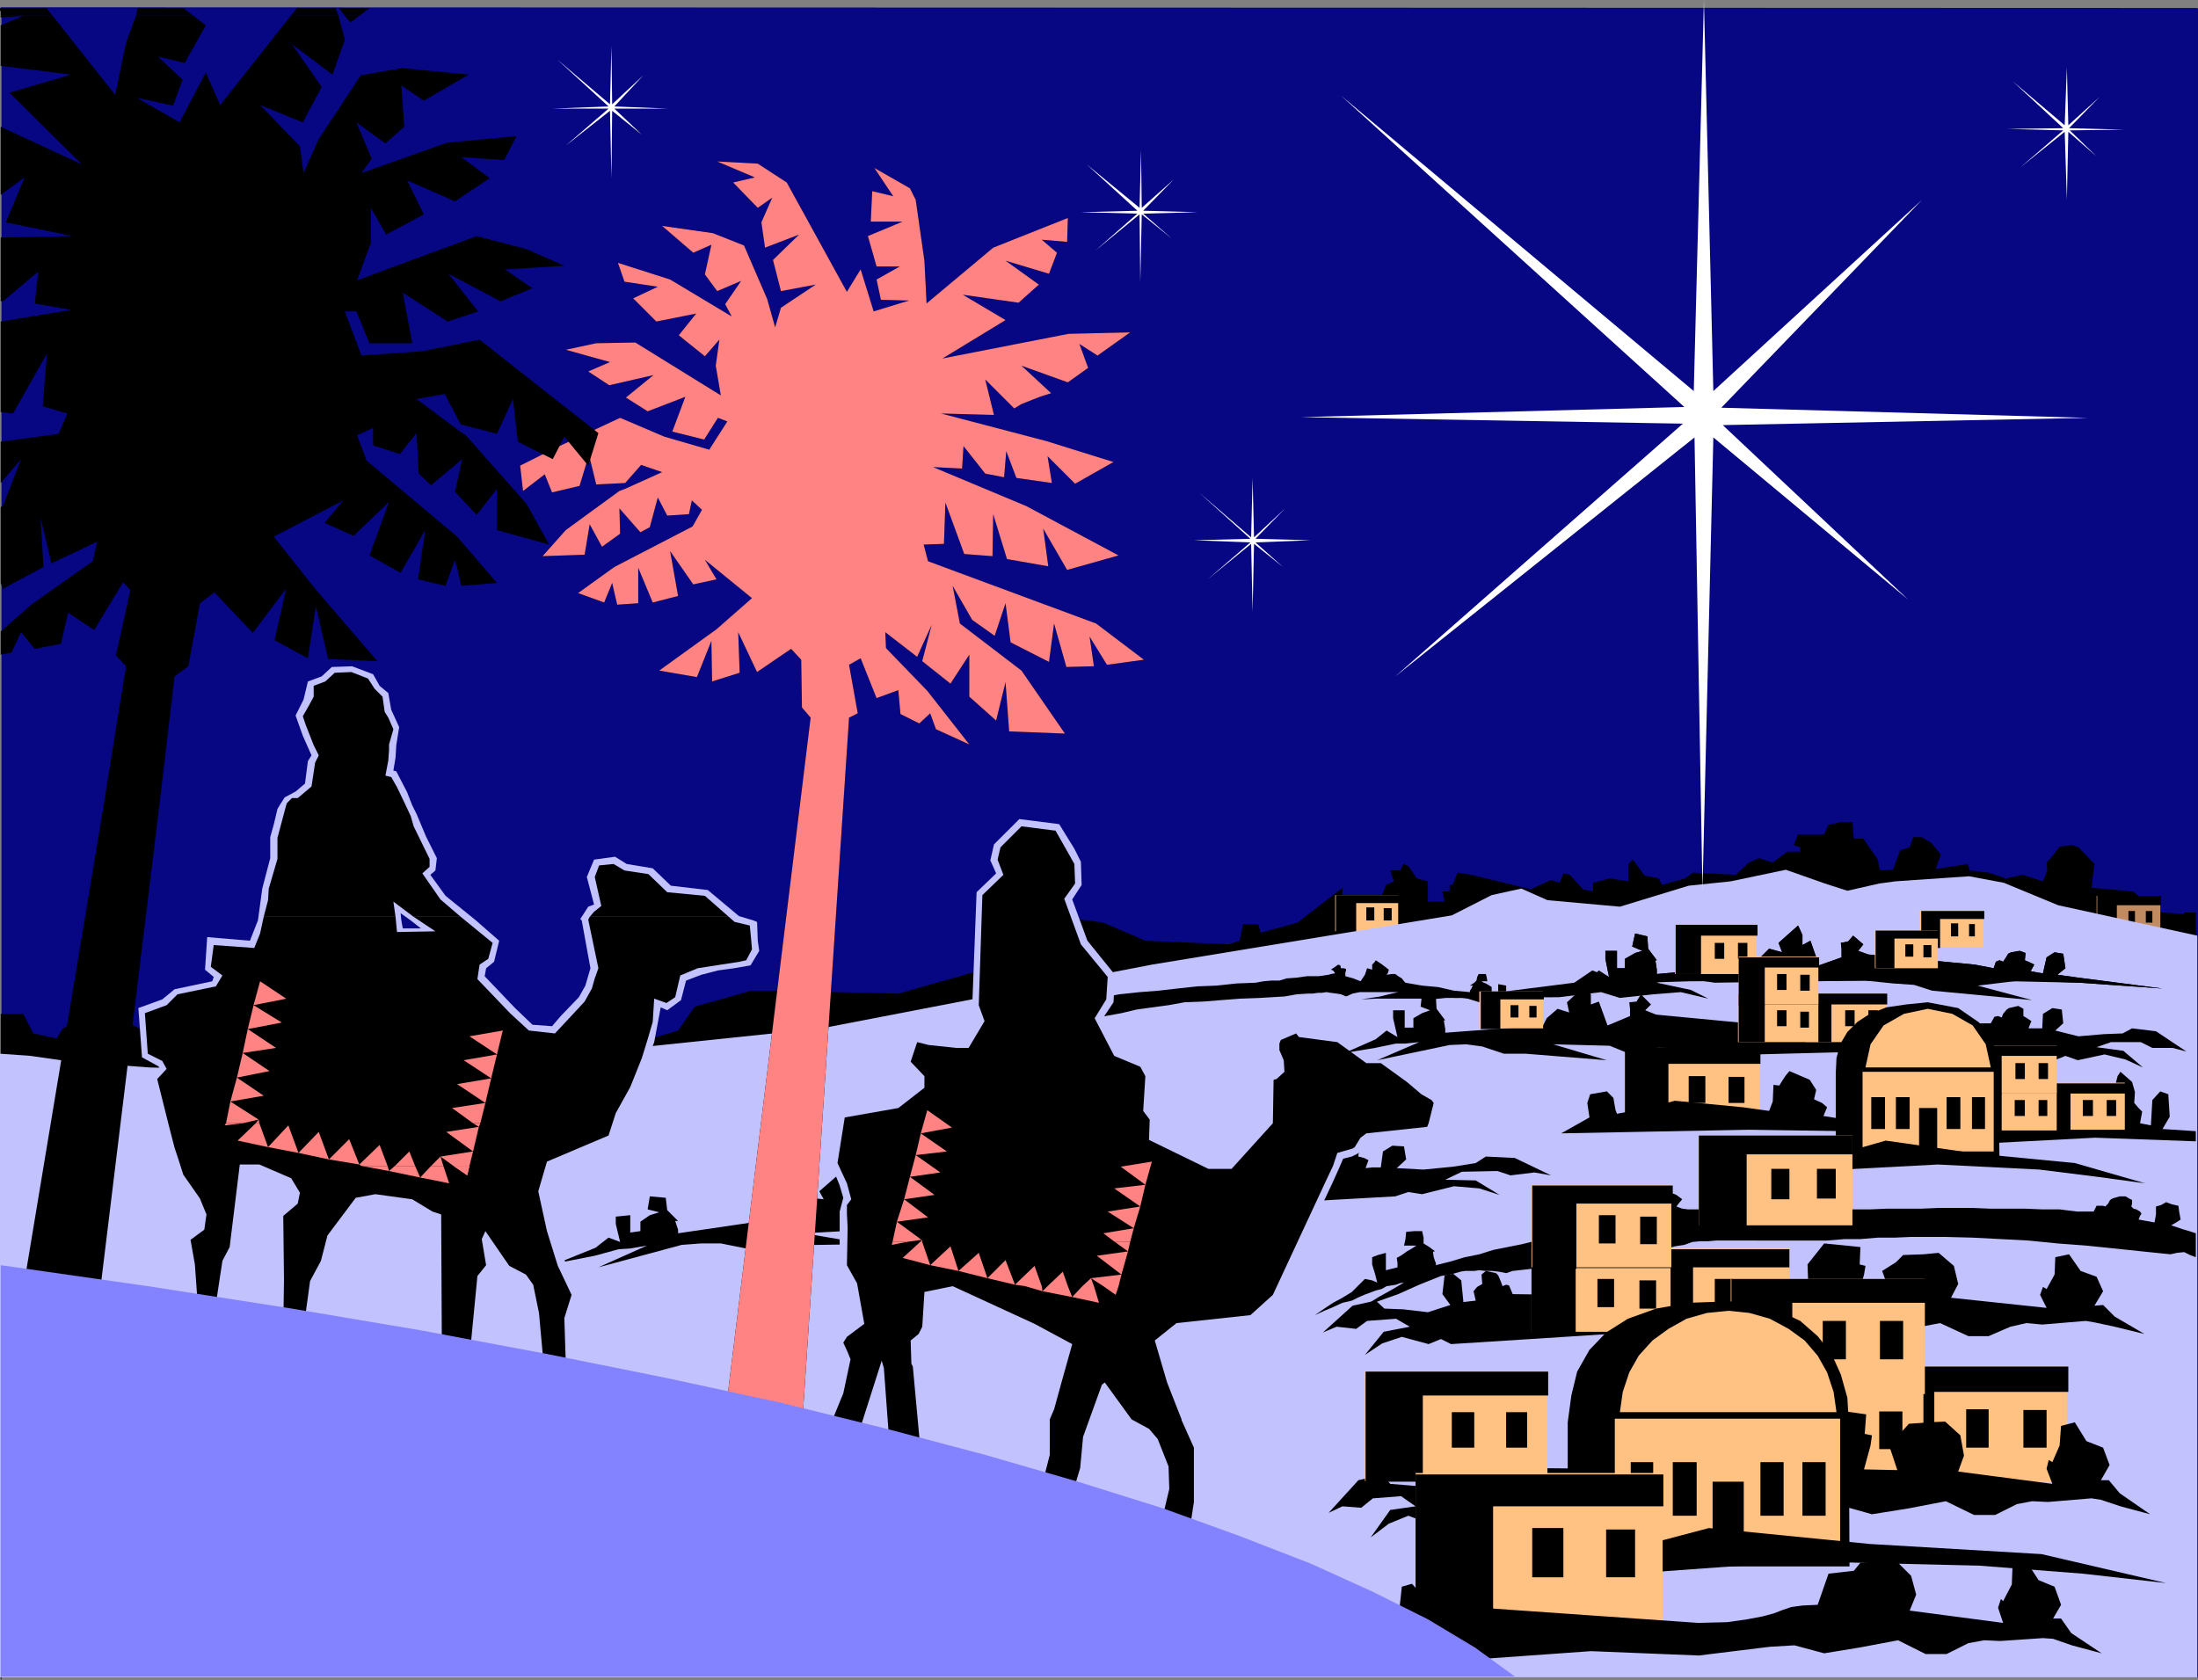 <?xml version="1.0" encoding="UTF-8" standalone="no"?>
<svg
   version="1.0"
   width="129.724mm"
   height="99.168mm"
   id="svg198"
   sodipodi:docname="Wisemen 08.wmf"
   xmlns:inkscape="http://www.inkscape.org/namespaces/inkscape"
   xmlns:sodipodi="http://sodipodi.sourceforge.net/DTD/sodipodi-0.dtd"
   xmlns="http://www.w3.org/2000/svg"
   xmlns:svg="http://www.w3.org/2000/svg">
  <rect width="100%" height="100%" fill="#808080" stroke="none"/>
  <sodipodi:namedview
     id="namedview198"
     pagecolor="#ffffff"
     bordercolor="#000000"
     borderopacity="0.25"
     inkscape:showpageshadow="2"
     inkscape:pageopacity="0.0"
     inkscape:pagecheckerboard="0"
     inkscape:deskcolor="#d1d1d1"
     inkscape:document-units="mm" />
  <defs
     id="defs1">
    <pattern
       id="WMFhbasepattern"
       patternUnits="userSpaceOnUse"
       width="6"
       height="6"
       x="0"
       y="0" />
  </defs>
  <path
     style="fill:#070783;fill-opacity:1;fill-rule:evenodd;stroke:none"
     d="M 0.162,374.001 H 490.132 l 0.162,0.485 V 374.809 2.423 1.939 L 490.132,1.777 0.162,1.616 v 0.162 l 0.162,0.646 V 374.809 l -0.162,-0.323 z"
     id="path1" />
  <path
     style="fill:#000000;fill-opacity:1;fill-rule:evenodd;stroke:none"
     d="m 489.809,203.56 h -2.586 v 0.323 l -5.171,-0.323 -6.302,-4.685 -9.211,-0.808 0.646,-5.331 -3.555,-3.716 -1.454,-0.485 -2.747,0.323 -1.454,1.939 -1.454,1.616 0.162,1.777 -0.97,2.423 -4.525,-1.454 -3.717,0.808 -3.878,-1.292 -4.202,-0.485 -0.485,-1.454 -7.11,1.131 1.131,-3.231 -2.101,-2.585 -2.101,-1.292 h -1.939 l -0.808,2.262 -2.101,0.646 -1.616,4.362 -2.909,0.162 -0.485,-2.423 -3.232,-4.685 h -2.101 l -0.323,-3.716 h -2.424 l -2.909,0.646 -0.97,2.1 h -5.818 l -0.97,2.423 1.454,0.485 v 0.969 h -2.909 l -3.232,2.423 -3.07,-0.969 -2.262,0.969 -2.909,2.746 -9.534,-0.485 -1.778,1.292 -5.171,1.454 -0.646,-1.454 -3.232,-0.646 -2.586,-3.554 -0.97,0.969 v 3.877 l -4.202,-0.646 -3.717,0.969 v 1.939 l -2.262,-0.485 -2.909,-3.231 -1.454,-0.323 -0.808,2.1 -1.939,-0.646 -4.525,2.1 -13.251,-3.231 -3.07,-0.485 -1.131,2.746 h -0.646 v 1.454 h -1.616 l 0.485,2.262 h -3.717 v -4.524 l -2.424,-0.646 -1.939,-2.746 -1.131,-0.485 -0.646,1.454 h -2.262 l 0.808,2.423 -1.778,0.808 -1.616,4.362 -8.08,1.454 v -5.17 l -7.11,5.493 -2.909,2.262 -8.242,2.262 -0.485,-1.939 h -3.394 l -0.808,3.716 -2.424,0.808 -18.584,-0.808 -9.373,-4.039 -10.666,-1.454 v 3.716 l 3.232,1.777 -0.646,1.939 -1.131,0.969 -4.04,1.454 -1.778,-2.423 -1.293,5.816 -3.555,-0.323 -5.333,-1.454 -20.523,5.816 -27.472,-0.646 h -5.333 l -12.605,3.554 -3.717,5.331 -20.523,6.139 -19.392,-4.847 -5.979,0.485 -29.25,-2.262 -14.867,4.685 -12.605,1.292 -10.342,-0.323 -1.939,-3.07 -6.626,-3.231 -2.586,2.423 -6.626,2.262 h -0.97 l -0.808,-0.323 -2.262,-5.17 -2.424,1.454 -1.454,2.262 -5.171,-1.131 -2.262,-4.362 H 0.162 V 245.726 L 489.809,245.564 Z"
     id="path2" />
  <path
     style="fill:#ffc283;fill-opacity:1;fill-rule:evenodd;stroke:none"
     d="m 297.828,199.683 v 8.078 h 14.059 v -8.078 z"
     id="path3" />
  <path
     style="fill:#000000;fill-opacity:1;fill-rule:evenodd;stroke:none"
     d="m 297.99,199.683 h 14.221 v 1.777 h -9.696 v 6.462 h -4.525 z"
     id="path4" />
  <path
     style="fill:#000000;fill-opacity:1;fill-rule:evenodd;stroke:none"
     d="m 304.777,202.429 v 2.908 h 1.778 v -2.908 z"
     id="path5" />
  <path
     style="fill:#000000;fill-opacity:1;fill-rule:evenodd;stroke:none"
     d="m 308.656,202.591 v 2.746 h 1.778 v -2.746 z"
     id="path6" />
  <path
     style="fill:#c08b60;fill-opacity:1;fill-rule:evenodd;stroke:none"
     d="m 467.67,199.844 v 8.401 h 14.221 v -8.401 z"
     id="path7" />
  <path
     style="fill:#000000;fill-opacity:1;fill-rule:evenodd;stroke:none"
     d="m 467.831,199.844 h 14.221 v 2.1 h -9.858 v 6.624 h -4.363 z"
     id="path8" />
  <path
     style="fill:#000000;fill-opacity:1;fill-rule:evenodd;stroke:none"
     d="m 474.78,203.237 v 2.585 h 1.454 v -2.585 z"
     id="path9" />
  <path
     style="fill:#000000;fill-opacity:1;fill-rule:evenodd;stroke:none"
     d="m 478.659,203.237 v 2.585 h 1.454 v -2.585 z"
     id="path10" />
  <path
     style="fill:#c2c2ff;fill-opacity:1;fill-rule:evenodd;stroke:none"
     d="m 0,235.063 6.787,0.485 6.787,0.969 6.626,0.323 6.626,0.808 6.464,0.485 6.302,0.162 6.464,0.485 6.141,0.323 h 6.302 l 6.141,0.323 5.818,0.162 6.141,-0.162 5.818,-0.323 5.818,-0.162 5.818,-0.485 5.656,-0.323 83.547,-8.724 73.69,-14.217 66.902,-10.986 8.888,-4.524 6.626,-1.454 5.818,2.585 16.16,1.454 15.352,-4.685 9.373,-0.969 12.282,-2.585 8.726,3.07 5.01,1.616 7.11,-1.616 3.555,-0.485 16.483,-1.131 7.757,1.454 12.12,5.008 31.027,6.785 V 374.163 H 0 Z"
     id="path11" />
  <path
     style="fill:#000000;fill-opacity:1;fill-rule:evenodd;stroke:none"
     d="m 232.865,272.706 29.25,-3.07 49.126,-2.746 2.909,-0.969 3.07,0.485 7.11,-1.777 5.656,0.485 4.525,1.454 -5.333,-3.231 -6.787,-0.162 3.717,-1.777 7.918,-0.162 2.909,0.969 5.333,-0.646 3.717,0.646 -8.08,-3.877 -6.464,-0.323 -2.262,1.454 -5.01,0.808 -6.626,0.646 -5.979,-0.323 2.101,-1.939 -0.485,-2.908 -2.586,-0.162 -2.101,1.292 -0.485,3.554 h -1.778 l -1.616,0.162 0.646,-1.777 -0.97,-0.485 -1.293,-0.323 0.162,-1.777 -1.454,-0.323 -2.262,0.485 -0.97,0.646 -0.485,0.646 -0.323,1.131 -1.293,-0.162 -0.97,0.323 -0.646,1.454 -59.954,5.654 h -12.282 l -16.16,0.162 -2.747,-0.485 1.454,-1.777 -2.424,-1.616 -1.454,1.454 -1.778,0.485 0.323,1.454 v 1.616 l -5.979,2.423 -2.262,-5.331 -2.101,0.969 v -2.262 l -1.454,-1.939 -5.171,4.524 0.97,1.777 -3.232,-0.323 -2.747,2.423 -1.131,1.777 -25.371,3.716 v -0.808 l -0.646,-1.939 h 0.646 l -2.424,-2.423 -0.323,-2.746 -3.555,-0.323 -0.485,2.908 2.586,0.646 -2.101,0.646 -2.101,1.454 v 2.1 l -2.262,0.323 v -3.877 l -3.232,0.323 v 1.616 l 0.97,4.039 -2.586,-0.969 -2.909,2.262 -8.403,3.393 8.242,-1.616 5.333,-1.454 2.586,-0.162 3.717,-0.646 -10.827,4.847 18.584,-5.008 4.363,-0.323 h 4.363 l 5.656,1.131 5.494,-0.646 21.654,-0.323 -14.221,-2.423 14.867,-0.808 5.171,1.292 7.757,-2.262 6.787,-0.162 z"
     id="path12" />
  <path
     style="fill:#000000;fill-opacity:1;fill-rule:evenodd;stroke:none"
     d="m 281.022,222.623 -4.363,0.162 -4.202,0.323 -4.04,0.323 -4.202,0.162 -3.555,0.646 -3.555,0.485 -3.555,0.485 -3.394,0.808 -3.555,0.646 -3.555,0.485 -3.555,0.808 -3.555,0.808 h -1.616 l -0.646,0.162 -1.131,0.646 h -1.939 l -1.293,0.162 h -0.808 l -1.454,0.646 -1.616,0.808 -1.454,0.646 -1.293,1.131 2.909,-2.908 1.131,-0.323 0.97,-0.323 1.131,-0.485 0.97,-0.162 -1.131,-0.162 -1.131,-0.162 -1.293,0.323 -0.97,0.162 -1.131,0.485 -0.97,0.323 -0.97,0.485 -0.808,0.485 -1.616,0.646 -1.454,0.323 -1.131,0.808 -0.97,0.323 1.131,-1.131 1.131,-0.969 1.131,-0.808 1.131,-0.969 1.778,-0.646 1.778,-0.646 0.808,0.162 0.646,0.162 1.454,-0.162 1.454,-0.323 0.808,-0.323 h 1.131 l 0.808,-0.323 0.97,-0.162 1.778,-0.485 1.778,-0.969 -0.808,-0.162 -0.485,-0.323 0.162,-0.969 0.323,-0.646 0.485,-0.323 0.808,-0.162 0.646,0.162 0.646,0.162 v 0.808 l 0.162,0.969 1.131,-0.323 0.97,-0.162 -0.323,-0.485 -0.162,-0.323 0.485,-0.485 0.485,-0.162 0.323,-0.162 v -0.969 l 0.323,-0.162 0.485,-0.162 h 1.778 l 0.162,0.162 v 0.162 l 0.485,0.162 v 0.485 h 0.323 l 0.162,-0.485 h 0.646 l 0.162,0.646 v 0.162 l 4.363,-0.808 4.525,-0.485 4.202,-0.323 4.202,-0.485 4.525,-0.485 4.202,-0.162 4.525,-0.485 4.202,-0.162 1.778,-0.323 1.778,-0.162 h 1.778 l 1.616,-0.485 2.262,-0.162 2.262,-0.323 h 2.586 l 2.262,-0.323 0.485,-0.162 0.97,-0.162 -0.485,-0.646 -0.485,-0.162 0.97,-0.646 0.646,-0.485 0.485,0.162 0.162,0.646 h 0.646 l 0.485,0.162 v 0.323 l -0.162,0.485 v 0.808 l 1.778,0.485 1.616,0.646 0.97,-1.454 0.485,-1.454 0.646,0.162 0.485,0.162 v -1.131 l 0.485,-0.485 0.323,-0.485 1.454,0.969 1.454,1.131 -0.162,0.646 -0.323,0.485 1.131,-0.162 h 0.808 l 0.646,0.485 0.808,0.485 0.485,0.646 0.323,0.323 3.717,0.646 3.555,0.323 3.555,0.808 3.555,0.323 v -0.323 l 0.323,-0.485 0.323,-0.646 h -0.646 l 0.97,-0.646 0.485,-0.485 0.162,-0.808 0.323,-0.646 h 1.616 l 0.162,0.646 0.162,0.969 h -0.485 -0.808 l 0.485,0.323 0.485,0.162 0.808,0.485 0.485,0.323 v 1.131 h 0.97 l 0.485,0.162 v -1.939 l 0.97,0.162 0.808,0.162 v 0.969 l -0.162,0.808 -0.323,1.131 0.646,-0.162 0.808,-0.162 0.808,0.485 0.97,0.646 1.131,0.808 1.293,0.485 0.97,0.485 1.131,0.808 -0.97,-0.323 -1.131,-0.485 -1.293,-0.323 -1.131,-0.323 -1.454,-0.485 -1.616,-0.646 h -0.808 l -0.646,-0.162 -1.131,-0.323 h -0.808 l 1.454,0.646 1.454,0.808 1.454,0.646 1.616,0.969 -2.586,-0.969 -2.747,-0.808 -2.909,-0.808 -2.586,-0.808 -1.293,-0.162 h -3.555 l -1.616,0.162 -1.616,0.162 -1.778,-0.162 h -10.666 l -3.232,0.162 2.101,-0.323 2.101,-0.323 1.939,-0.485 2.101,-0.485 h -8.565 l -1.616,0.323 -1.454,0.646 -1.131,-0.485 -0.97,-0.162 -1.293,-0.162 -0.97,-0.162 -1.131,0.162 h -0.808 l -1.131,0.162 h -0.97 l -2.586,0.162 -2.747,0.485 -2.747,0.162 z"
     id="path13" />
  <path
     style="fill:#ffc283;fill-opacity:1;fill-rule:evenodd;stroke:none"
     d="m 362.468,233.448 v 17.61 h 30.058 v -17.61 z"
     id="path14" />
  <path
     style="fill:#000000;fill-opacity:1;fill-rule:evenodd;stroke:none"
     d="m 362.468,233.609 h 30.219 v 3.716 h -20.523 v 14.055 h -9.696 z"
     id="path15" />
  <path
     style="fill:#000000;fill-opacity:1;fill-rule:evenodd;stroke:none"
     d="m 376.689,240.071 v 5.978 h 3.717 v -5.978 z"
     id="path16" />
  <path
     style="fill:#000000;fill-opacity:1;fill-rule:evenodd;stroke:none"
     d="m 385.577,240.233 v 5.816 h 3.555 v -5.816 z"
     id="path17" />
  <path
     style="fill:#000000;fill-opacity:1;fill-rule:evenodd;stroke:none"
     d="m 403.838,276.745 h 3.717 l 3.878,-0.323 h 3.555 l 3.878,-0.323 h 3.717 l 3.717,-0.162 h 7.595 l 6.141,0.162 6.302,0.323 6.141,0.323 6.464,0.646 6.464,0.485 6.302,0.646 6.141,0.646 6.302,0.646 1.454,-0.323 1.616,-0.162 1.293,0.646 1.293,0.485 V 275.129 l -1.454,-0.485 -1.131,-0.323 -1.454,-0.485 -1.454,-0.485 1.131,-0.646 0.97,-0.646 -0.323,-1.777 -0.162,-1.292 -1.454,-0.323 -1.293,-0.485 -1.131,0.646 -1.131,0.323 v 1.777 l -0.323,1.777 -1.778,-0.323 -1.778,-0.323 0.323,-0.808 0.323,-0.485 -0.323,-0.485 -0.808,-0.485 -0.646,-0.162 -0.485,-0.485 0.162,-0.646 v -0.808 l -0.646,-0.323 -0.808,-0.485 h -1.293 l -1.131,0.323 -0.485,0.162 -0.323,0.162 -0.323,0.323 -0.323,0.646 -0.323,0.323 -0.323,0.323 -0.485,-0.162 h -1.454 l -0.323,0.646 -0.323,0.646 h -3.717 l -3.878,-0.485 h -3.878 l -3.878,-0.162 h -7.757 l -3.878,-0.162 h -7.595 l -3.878,0.162 h -7.595 l -3.878,0.162 h -3.878 l -3.717,0.485 h -6.949 l -3.07,-0.323 h -3.232 l -3.07,-0.162 h -16.645 l -1.293,-0.162 -1.293,-0.485 0.485,-0.646 0.808,-0.969 -1.293,-0.969 -1.616,-0.646 -0.485,0.646 -0.646,0.969 -0.97,0.162 -0.97,0.162 0.162,0.808 0.162,0.646 v 1.777 l -1.293,0.485 -1.454,0.808 -1.616,0.646 -1.616,0.808 -0.646,-1.454 -0.808,-1.292 -0.485,-1.292 -0.808,-1.131 -0.808,0.323 -0.97,0.485 v -0.969 l -0.162,-1.292 -0.646,-0.969 -0.97,-0.808 -1.293,1.131 -1.131,1.131 -1.293,1.131 -1.293,1.131 0.485,0.969 0.485,0.808 -1.616,-0.162 -1.616,-0.162 -1.454,1.454 -1.454,1.131 -0.485,0.969 -0.646,1.131 -3.232,0.646 -3.232,0.808 -3.232,0.646 -3.232,0.646 -3.07,0.969 -3.232,0.646 -3.232,0.969 -3.232,0.808 v -0.485 l -0.162,-0.323 -0.323,-0.969 -0.162,-1.131 0.162,-0.162 h 0.323 l -1.293,-0.969 -1.293,-0.808 v -1.292 l -0.323,-1.454 h -1.778 l -1.778,0.162 -0.162,1.616 -0.323,1.454 h 2.747 l -0.97,0.646 -1.131,0.646 -1.131,0.808 -1.131,0.646 0.162,1.131 v 0.969 l -1.293,0.323 -1.293,0.323 V 279.491 l -1.778,0.485 -1.293,0.485 v 1.616 l 0.646,2.1 0.485,1.939 -1.131,-0.485 -1.616,-0.323 -2.909,2.908 -2.101,1.292 -2.101,1.131 -1.939,1.292 -2.101,1.454 2.101,-0.969 1.939,-0.808 2.101,-0.969 2.101,-0.485 1.293,-0.646 1.454,-0.646 1.293,-0.485 1.293,-0.485 1.293,-0.323 1.131,-0.646 1.131,-0.162 0.97,-0.162 0.808,-0.323 0.97,-0.162 -2.747,1.616 -2.909,1.616 -2.586,1.616 -2.909,1.454 4.848,-1.939 5.01,-1.777 4.686,-2.1 4.848,-1.939 0.97,-0.162 1.131,-0.162 1.131,-0.323 1.131,-0.323 0.97,-0.162 h 2.101 l 1.131,-0.162 1.454,0.162 h 1.454 l 1.454,0.162 1.616,0.323 1.454,-0.485 1.454,-0.162 1.454,-0.162 1.293,-0.162 2.747,-0.323 2.586,-0.323 h 2.747 l 3.07,-0.323 2.586,-0.162 2.747,-0.162 2.586,-0.162 2.747,-0.162 -3.555,-0.485 -3.555,-0.485 -3.555,-0.323 -3.555,-0.323 3.717,-0.485 3.717,-0.485 3.717,-0.323 3.878,-0.485 1.293,0.323 1.454,0.162 1.293,0.323 1.293,0.323 1.778,-0.485 2.262,-0.646 2.101,-0.323 1.778,-0.646 1.778,-0.162 h 1.778 l 1.778,-0.162 z"
     id="path18" />
  <path
     style="fill:#000000;fill-opacity:1;fill-rule:evenodd;stroke:none"
     d="m 388.486,298.231 -24.24,-0.969 -40.562,2.585 -2.262,-1.131 -2.747,1.131 -5.979,-1.616 -4.363,1.454 -3.878,2.585 4.202,-5.17 5.818,-1.131 -3.07,-1.777 -6.464,0.485 -2.424,1.777 -4.363,-0.485 -3.07,1.292 6.626,-5.978 5.171,-1.131 1.939,1.777 4.202,0.162 5.494,0.646 5.01,-1.616 -1.778,-2.423 0.485,-4.2 1.939,-0.323 1.778,1.454 0.485,4.847 1.293,-0.162 1.454,-0.162 -0.485,-2.1 0.808,-0.969 1.131,-0.646 -0.162,-2.1 0.97,-0.808 2.262,0.485 0.485,0.485 0.485,1.131 0.485,1.292 0.808,-0.323 0.646,0.162 0.808,1.939 49.611,0.646 10.181,-0.485 6.141,-2.262 -0.162,-4.524 3.717,-4.685 8.08,0.808 -0.162,3.877 1.293,0.323 -0.323,1.939 -1.293,4.524 7.434,0.485 -2.101,-5.816 3.07,-1.939 1.616,-1.616 4.525,-0.162 3.394,-0.323 3.394,2.908 0.97,4.039 -1.616,3.07 21.331,2.262 -1.454,-2.908 0.646,-1.777 0.808,0.485 1.778,-3.231 0.162,-3.877 3.07,-0.646 2.586,3.716 3.555,1.292 1.454,3.231 -1.939,3.231 1.939,-0.162 2.586,2.585 6.626,3.877 -6.626,-1.616 -4.525,-0.969 -1.939,-0.323 -9.696,0.808 -3.555,-0.323 -3.555,0.808 -4.848,2.1 h -4.525 l -6.302,-2.908 -8.565,1.616 -8.08,0.969 -6.302,-1.777 -5.494,0.646 z"
     id="path19" />
  <path
     style="fill:#000000;fill-opacity:1;fill-rule:evenodd;stroke:none"
     d="m 390.102,252.027 32.482,0.485 26.826,2.1 -27.31,-3.554 -6.787,-0.969 2.747,-2.262 -0.646,-4.362 -3.07,-0.808 -2.747,1.777 -0.808,5.17 -4.04,-0.646 0.808,-1.939 -1.131,-0.969 -1.778,-0.808 0.485,-2.1 -1.454,-2.262 -4.525,-1.939 -0.808,0.969 -0.646,0.969 -0.808,1.292 -1.293,-0.162 -0.162,3.716 -0.808,2.1 -5.818,-0.808 -15.19,-1.454 -6.302,1.616 -6.626,1.292 -0.323,-0.808 -0.485,-2.746 -1.454,-1.454 -3.717,0.646 -0.646,1.939 0.485,3.231 -6.302,3.554 z"
     id="path20" />
  <path
     style="fill:#000000;fill-opacity:1;fill-rule:evenodd;stroke:none"
     d="m 467.347,253.804 22.462,0.808 v -2.262 l -7.434,-0.485 1.616,-2.746 -0.323,-5.008 -1.778,-0.646 -1.778,1.939 -0.323,5.654 -2.424,-0.485 0.485,-2.585 -0.808,-0.808 -0.97,-1.131 0.162,-2.423 -0.646,-2.262 -2.586,-2.262 -0.646,0.969 -0.323,1.292 -0.323,1.616 -0.97,-0.485 v 4.362 l -0.485,2.262 -3.555,-1.131 -8.888,-1.292 -3.717,1.777 -3.878,1.292 -0.323,-0.808 -0.323,-3.231 -0.97,-1.616 -2.101,0.808 -0.485,2.262 0.323,3.554 -3.717,4.362 z"
     id="path21" />
  <path
     style="fill:#c2c2ff;fill-opacity:1;fill-rule:evenodd;stroke:none"
     d="m 265.024,316.326 -3.232,-8.401 -2.424,-8.239 3.878,-3.07 16.16,-1.777 5.656,-5.17 12.12,-25.687 1.454,-3.231 0.97,-2.262 1.939,-0.485 1.293,-0.646 0.646,-0.646 1.293,-1.777 0.485,-0.646 13.736,-1.454 1.131,-1.777 1.293,-5.331 -1.131,-1.454 -3.555,-2.585 -3.555,-2.746 -3.555,-2.262 -4.202,-0.808 -6.302,-4.685 -8.565,-1.292 -1.293,-0.969 -3.07,1.292 -1.939,1.454 -0.323,1.939 0.808,3.231 0.162,1.777 -0.97,0.969 -1.454,0.485 -0.162,9.693 -8.565,9.37 h -3.878 l -12.12,-5.654 0.323,-4.2 -1.454,-1.939 0.485,-7.593 -1.616,-3.07 -5.818,-2.262 -3.878,-6.947 2.586,-3.877 0.323,-6.139 -6.141,-7.593 -3.394,-9.209 2.101,-3.231 -0.162,-5.17 -1.454,-2.908 -3.394,-5.493 -8.888,-1.131 -5.656,5.654 -0.808,3.554 1.293,2.908 -4.363,4.2 -0.97,25.364 0.97,3.231 -2.747,4.847 -2.909,-0.485 -2.909,-0.162 -2.909,-0.323 -2.909,-0.969 -2.101,6.624 3.232,3.554 0.162,1.454 -4.848,3.877 -12.766,1.939 -1.778,11.632 1.939,4.847 0.808,2.746 -0.808,3.07 v 12.44 l 2.424,4.2 1.131,7.755 -3.07,2.423 -1.293,2.423 1.293,2.585 0.162,3.554 -1.293,4.524 -1.616,4.362 -1.454,3.554 9.373,2.1 3.07,-9.532 0.808,10.824 10.019,2.908 -1.293,-12.117 -0.97,-12.44 1.939,-2.1 0.808,-2.423 0.162,-2.585 v -3.231 l 4.848,-1.131 17.938,8.401 7.11,3.877 -1.131,4.039 -1.131,3.877 -1.131,3.877 -1.454,3.877 v 7.916 l -1.939,8.239 9.211,3.231 2.586,-7.916 0.646,-7.108 3.555,-9.693 5.01,6.785 3.07,1.777 1.939,1.777 1.131,2.423 1.616,3.554 0.162,4.524 -2.586,10.501 8.726,4.524 1.939,-11.794 v -12.44 l -2.586,-6.139 z"
     id="path22" />
  <path
     style="fill:#000000;fill-opacity:1;fill-rule:evenodd;stroke:none"
     d="m 258.56,341.69 6.302,2.908 1.454,-9.532 v -12.117 l -2.747,-6.139 v -0.162 l -3.232,-8.239 -2.747,-9.37 4.848,-3.877 16.483,-1.777 5.01,-4.524 11.958,-25.687 1.454,-3.07 0.97,-2.908 3.394,-0.969 0.485,-0.323 1.293,-2.1 1.293,-0.969 13.574,-1.454 0.323,-0.808 1.131,-4.524 -0.485,-0.646 -2.262,-1.292 -3.232,-2.746 -5.818,-4.2 h -3.232 l -6.464,-4.685 -8.565,-1.131 -0.646,-0.808 -3.394,1.454 -0.323,0.808 v 1.454 l 0.97,2.262 0.162,2.585 -1.778,1.616 -0.646,0.162 -0.162,9.693 -9.211,10.178 h -5.171 l -13.251,-6.462 0.162,-4.524 -1.454,-1.939 0.485,-7.755 -1.131,-2.1 -5.818,-2.423 -4.363,-8.401 2.586,-4.2 0.323,-5.008 -5.979,-7.27 -3.717,-10.178 2.424,-3.393 -0.162,-4.362 -1.454,-2.585 -2.747,-4.847 -7.595,-0.969 -4.686,4.685 -0.646,2.746 1.293,3.393 -4.686,4.524 -0.808,24.556 1.293,3.554 -3.555,5.978 h -2.747 l -3.07,-0.323 -3.07,-0.323 -2.586,-0.646 -1.454,4.362 3.07,3.231 v 2.585 l -5.818,4.524 -11.958,2.1 -1.616,10.178 2.101,4.524 0.97,3.554 -0.97,1.292 v 1.939 l 0.162,3.07 -0.162,8.401 2.262,4.039 1.616,9.047 -3.878,2.908 -0.808,1.292 0.97,2.1 0.646,1.616 -1.616,7.593 -2.586,6.301 6.302,1.616 4.848,-15.186 0.485,1.616 1.131,15.348 6.949,1.939 -1.616,-17.61 -0.323,-0.646 -0.162,-5.17 1.778,-1.454 0.808,-1.616 0.485,-7.755 6.302,-1.292 18.261,8.401 8.403,4.524 -2.262,8.078 -1.778,6.462 -0.97,2.262 v 7.916 l -1.778,6.947 6.626,2.423 1.939,-6.462 0.646,-6.947 4.202,-11.632 0.646,-0.485 5.979,8.239 3.878,2.1 1.939,2.262 2.424,6.139 0.162,5.008 z"
     id="path23" />
  <path
     style="fill:#c2c2ff;fill-opacity:1;fill-rule:evenodd;stroke:none"
     d="m 62.378,179.65 1.131,-1.777 2.424,-1.292 2.101,-1.777 0.646,-5.008 0.808,-1.292 -1.939,-4.362 -1.616,-4.524 1.778,-3.554 0.97,-4.039 3.07,-1.131 2.262,-2.1 4.525,-0.162 4.686,1.777 1.454,2.585 1.939,1.616 0.646,3.716 1.778,3.877 -0.646,4.039 -0.162,2.746 -0.485,2.908 0.646,0.162 2.424,4.685 1.131,2.908 z"
     id="path24" />
  <path
     style="fill:#c2c2ff;fill-opacity:1;fill-rule:evenodd;stroke:none"
     d="m 57.53,205.337 0.162,-1.131 0.808,-5.978 1.778,-6.785 v -4.685 l 0.808,-2.908 0.808,-3.393 0.485,-0.808 h 29.573 l 0.97,1.939 2.101,5.008 2.424,4.847 -0.323,2.746 -1.131,0.969 3.394,4.685 6.787,5.493 H 91.627 l -2.262,-1.616 0.162,1.616 z"
     id="path25" />
  <path
     style="fill:#c2c2ff;fill-opacity:1;fill-rule:evenodd;stroke:none"
     d="m 129.765,205.337 -0.323,-0.323 1.778,-2.746 1.293,-0.485 -1.616,-6.139 1.616,-3.877 4.686,-0.646 2.586,1.616 5.818,0.969 4.04,3.877 8.242,0.969 6.949,5.816 3.232,0.969 z"
     id="path26" />
  <path
     style="fill:#c2c2ff;fill-opacity:1;fill-rule:evenodd;stroke:none"
     d="m 57.53,205.337 -1.778,4.524 -9.534,-0.808 -0.485,7.27 1.939,1.616 -0.323,0.969 -8.403,1.777 -2.747,2.262 -5.333,1.939 0.808,10.986 3.555,1.939 0.323,0.323 -1.939,2.262 2.586,10.986 1.293,5.493 1.131,1.939 0.808,3.716 3.878,5.331 1.293,3.231 -0.485,2.423 -3.07,2.423 1.131,6.301 0.646,12.44 5.979,1.292 2.424,-14.378 1.454,-3.07 2.262,-17.286 h 2.747 l 6.141,2.746 1.454,2.262 -0.323,1.292 -3.394,3.231 0.323,14.54 -0.323,12.44 7.434,1.616 1.616,-13.086 2.424,-4.524 1.293,-5.654 5.979,-7.593 3.394,-0.646 7.595,0.969 4.525,2.746 1.293,0.485 v 32.311 l 8.888,1.777 1.778,-21.002 2.101,-2.746 -0.646,-3.554 3.232,4.685 3.07,1.777 1.778,1.616 0.646,2.423 0.808,3.554 0.808,8.886 -2.101,6.947 8.403,1.939 1.778,-6.301 -0.323,-10.178 1.778,-5.493 -2.424,-5.654 -2.262,-5.654 -1.616,-5.816 -1.293,-5.816 1.778,-5.654 13.736,-5.816 2.747,-7.27 3.394,-7.108 2.747,-7.432 1.454,-7.755 1.454,0.646 3.07,-2.262 1.131,-4.362 3.394,-1.292 3.717,-0.969 3.555,-0.485 3.717,-0.646 1.939,-3.231 -0.323,-2.262 -0.162,-4.2 -0.808,-0.323 h -38.299 l 1.939,10.663 -1.131,3.877 -1.454,2.585 -4.04,4.2 -1.939,2.262 -4.363,-0.323 -3.878,-3.716 -6.787,-7.108 0.323,-1.777 1.778,-1.454 1.131,-4.685 -5.171,-4.524 H 91.627 l 2.262,1.777 h -4.04 l -0.323,-1.777 z"
     id="path27" />
  <path
     style="fill:#000000;fill-opacity:1;fill-rule:evenodd;stroke:none"
     d="m 63.832,179.65 0.162,-0.485 1.131,-1.131 h 1.293 l 3.07,-2.585 0.808,-5.331 0.808,-1.616 -1.131,-2.262 -1.778,-4.524 -0.646,-1.939 1.293,-2.262 1.131,-2.1 v -2.423 l 2.586,-0.969 2.101,-1.939 3.717,-0.162 3.717,1.454 1.454,2.262 1.778,1.777 0.485,3.393 0.808,1.292 1.131,2.585 -0.97,3.393 v 1.292 l -0.162,2.262 -0.646,3.393 1.293,0.323 1.293,2.262 1.939,4.039 z"
     id="path28" />
  <path
     style="fill:#000000;fill-opacity:1;fill-rule:evenodd;stroke:none"
     d="m 58.822,204.529 0.97,-3.716 0.162,-2.585 1.939,-6.624 v -4.685 l 1.939,-7.27 h 26.664 l 1.131,2.423 0.646,2.262 3.555,7.27 v 1.777 l -1.616,1.454 4.04,5.816 4.525,3.877 H 92.273 l -4.525,-3.393 0.485,3.393 z"
     id="path29" />
  <path
     style="fill:#000000;fill-opacity:1;fill-rule:evenodd;stroke:none"
     d="m 131.542,204.529 0.97,-1.131 1.616,-1.292 -1.454,-6.462 0.97,-2.585 3.232,-0.323 2.424,1.454 5.333,0.808 4.202,4.039 8.403,0.808 5.333,4.685 z"
     id="path30" />
  <path
     style="fill:#000000;fill-opacity:1;fill-rule:evenodd;stroke:none"
     d="m 58.822,204.529 -0.808,3.716 -1.293,3.231 -9.05,-0.646 -0.646,4.847 2.586,1.939 -1.454,2.423 -8.565,1.777 -2.424,2.423 -4.848,1.777 0.646,9.047 3.232,1.616 0.97,1.777 -2.101,2.262 2.586,10.34 1.293,5.008 0.808,2.423 1.131,3.554 3.717,5.331 1.454,3.554 -0.485,3.393 -3.07,2.262 0.97,5.493 0.808,11.309 3.394,0.646 1.939,-12.763 1.616,-3.07 2.262,-18.417 h 4.363 l 7.11,3.07 1.939,3.231 -0.485,2.423 -3.232,2.746 0.162,14.217 -0.162,11.309 4.363,0.808 1.616,-11.794 2.424,-4.524 1.454,-5.654 6.302,-8.401 4.363,-0.808 8.242,1.131 4.525,2.746 1.939,0.646 0.162,32.473 5.979,1.292 1.939,-20.033 1.939,-2.423 -0.97,-5.816 0.808,-1.777 5.333,7.755 3.717,1.939 1.616,2.262 1.293,6.301 0.808,8.886 -1.778,5.816 5.656,1.292 1.293,-4.685 -0.323,-10.178 1.616,-5.17 -3.07,-6.462 -2.424,-7.755 -1.939,-8.886 1.939,-6.624 13.736,-5.816 1.616,-5.008 3.232,-5.816 2.586,-6.462 1.293,-4.2 1.131,-3.877 0.323,-5.17 2.747,0.969 1.939,-1.292 1.131,-4.847 3.878,-1.616 9.373,-1.454 1.454,-0.323 1.293,-2.423 -0.162,-1.939 -0.323,-3.393 -3.394,-0.808 -1.293,-1.131 h -31.027 l -0.323,0.646 2.262,10.824 -0.808,2.262 -0.646,2.262 -1.616,2.908 -4.202,4.524 -2.424,2.585 -5.818,-0.646 -4.202,-3.877 -7.272,-7.593 0.485,-3.231 1.939,-1.292 0.97,-3.554 -7.11,-5.816 H 92.273 l 4.848,3.231 -8.565,0.162 -0.323,-3.393 z"
     id="path31" />
  <path
     style="fill:#000000;fill-opacity:1;fill-rule:evenodd;stroke:none"
     d="m 202.969,42.004 1.293,2.585 1.939,13.571 0.485,9.532 14.867,-12.44 16.645,-6.624 -0.162,5.331 -5.656,-0.485 3.394,2.908 -1.778,4.685 -9.696,-2.908 7.434,5.331 -4.525,4.039 -12.443,-1.777 9.534,5.654 -14.059,8.562 28.118,-5.493 13.736,-0.323 -7.272,5.17 -4.04,-2.585 1.939,5.331 -4.525,3.231 -10.342,-3.716 6.626,6.139 -2.101,0.646 -2.101,0.808 -2.424,0.969 -1.616,0.969 -6.464,-6.462 1.939,7.916 -11.797,-0.323 23.432,6.139 15.029,4.685 -8.565,4.847 -6.141,-6.139 0.97,5.978 -7.918,-1.131 -2.262,-5.978 -0.485,5.816 -4.202,-0.808 -4.848,-6.139 -0.323,5.008 -6.464,-0.323 20.846,8.724 20.523,10.986 -11.474,3.231 -5.333,-9.209 1.131,8.401 -9.211,-1.616 -3.07,-10.016 -0.162,9.37 -6.302,-0.485 -4.202,-11.47 -0.323,9.209 -4.525,0.162 0.97,3.716 37.491,13.894 10.666,8.078 -8.242,1.131 -3.878,-6.301 0.97,6.624 -6.141,0.162 -2.747,-9.693 -1.131,8.562 -8.565,-4.362 -1.131,-8.724 -2.424,7.27 -5.01,-3.554 -4.363,-7.593 1.616,8.401 13.736,10.501 9.696,14.055 -12.443,-0.485 -0.808,-10.986 -2.101,8.562 -5.979,-5.331 v -9.37 l -4.202,6.462 -6.302,-5.008 2.101,-8.078 -3.232,7.108 -7.11,-5.493 0.162,3.554 9.211,9.532 9.373,11.955 -7.434,-3.393 -1.293,-3.554 -2.424,2.262 -4.202,-2.1 -0.485,-5.331 -4.848,1.777 -3.555,-8.886 -2.586,1.454 1.939,10.824 -1.939,0.969 -10.666,160.909 -17.13,-3.877 19.23,-157.032 -1.939,-2.262 -0.162,-10.663 -2.262,-2.423 -7.595,5.17 -4.202,-8.886 0.323,9.047 -6.141,1.939 -0.162,-9.047 -3.232,8.078 -8.403,-1.454 12.766,-9.209 7.918,-6.947 -10.504,-8.562 2.586,4.362 -5.171,1.131 -5.171,-7.432 1.778,10.016 -5.656,1.454 -3.232,-7.755 v 7.916 l -4.686,0.323 -1.131,-4.847 -1.778,4.362 -5.818,-2.1 8.08,-5.816 17.453,-9.047 2.101,-3.716 -2.262,-2.1 -0.646,3.07 -4.848,0.323 -2.101,-4.039 -1.778,6.624 -2.101,1.131 -4.686,-5.331 0.162,5.654 -4.04,2.908 -2.747,-5.008 -1.131,6.785 -9.373,0.323 5.171,-5.816 11.958,-8.724 1.293,-0.485 8.242,-3.716 -4.686,-1.616 -3.555,4.039 -6.464,0.323 -1.616,-6.624 -2.101,6.947 -6.141,1.454 -1.616,-4.039 -4.848,3.716 -0.646,-5.654 8.08,-4.039 14.221,-6.624 9.858,4.2 10.019,2.908 4.04,-6.301 -2.101,-0.808 -3.07,4.847 -7.11,-1.777 2.909,-7.755 -8.403,3.231 -4.848,-3.07 6.141,-5.008 -9.858,2.262 -4.686,-3.07 4.848,-2.1 -9.858,-2.746 6.787,-1.454 8.726,-0.162 19.069,11.794 -1.131,-6.624 0.808,-5.816 -3.232,3.716 -5.818,-4.685 3.878,-4.847 -8.888,1.777 -5.171,-5.17 5.494,-2.585 -7.434,-1.131 -1.454,-4.2 11.635,3.716 13.736,8.239 -1.454,-2.746 3.555,-5.17 -5.333,2.262 -2.747,-3.716 1.454,-6.624 -4.04,1.777 -6.949,-5.978 11.312,1.616 6.949,2.746 5.171,11.955 1.778,6.301 1.293,-4.362 7.757,-5.17 -7.757,1.454 -1.778,-6.947 5.818,-5.654 -7.595,2.908 -0.808,-5.654 2.424,-5.493 -3.232,2.262 -5.494,-5.654 4.848,-1.131 -8.403,-3.554 9.05,0.485 6.464,4.2 13.413,24.395 3.07,-5.008 2.909,9.37 7.918,-2.423 -6.302,-0.162 -0.97,-4.524 5.171,-2.908 h -5.171 l -1.939,-6.785 7.757,-3.231 h -7.11 l 0.323,-6.785 4.686,1.131 -4.202,-6.301 z"
     id="path32" />
  <path
     style="fill:#ff8383;fill-opacity:1;fill-rule:evenodd;stroke:none"
     d="m 202.969,42.004 1.293,2.585 1.939,13.571 0.485,9.532 14.867,-12.44 16.645,-6.624 -0.162,5.331 -5.656,-0.485 3.394,2.908 -1.778,4.685 -9.696,-2.908 7.434,5.331 -4.525,4.039 -12.443,-1.777 9.534,5.654 -14.059,8.562 28.118,-5.493 13.736,-0.323 -7.272,5.17 -4.04,-2.585 1.939,5.331 -4.525,3.231 -10.342,-3.716 6.626,6.139 -2.101,0.646 -2.101,0.808 -2.424,0.969 -1.616,0.969 -6.464,-6.462 1.939,7.916 -11.797,-0.323 23.432,6.139 15.029,4.685 -8.565,4.847 -6.141,-6.139 0.97,5.978 -7.918,-1.131 -2.262,-5.978 -0.485,5.816 -4.202,-0.808 -4.848,-6.139 -0.323,5.008 -6.464,-0.323 20.846,8.724 20.523,10.986 -11.474,3.231 -5.333,-9.209 1.131,8.401 -9.211,-1.616 -3.07,-10.016 -0.162,9.37 -6.302,-0.485 -4.202,-11.47 -0.323,9.209 -4.525,0.162 0.97,3.716 37.491,13.894 10.666,8.078 -8.242,1.131 -3.878,-6.301 0.97,6.624 -6.141,0.162 -2.747,-9.693 -1.131,8.562 -8.565,-4.362 -1.131,-8.724 -2.424,7.27 -5.01,-3.554 -4.363,-7.593 1.616,8.401 13.736,10.501 9.696,14.055 -12.443,-0.485 -0.808,-10.986 -2.101,8.562 -5.979,-5.331 v -9.37 l -4.202,6.462 -6.302,-5.008 2.101,-8.078 -3.232,7.108 -7.11,-5.493 0.162,3.554 9.211,9.532 9.373,11.955 -7.434,-3.393 -1.293,-3.554 -2.424,2.262 -4.202,-2.1 -0.485,-5.331 -4.848,1.777 -3.555,-8.886 -2.586,1.454 1.939,10.824 -1.939,0.969 -10.666,160.909 -17.13,-3.877 19.23,-157.032 -1.939,-2.262 -0.162,-10.663 -2.262,-2.423 -7.595,5.17 -4.202,-8.886 0.323,9.047 -6.141,1.939 -0.162,-9.047 -3.232,8.078 -8.403,-1.454 12.766,-9.209 7.918,-6.947 -10.504,-8.562 2.586,4.362 -5.171,1.131 -5.171,-7.432 1.778,10.016 -5.656,1.454 -3.232,-7.755 v 7.916 l -4.686,0.323 -1.131,-4.847 -1.778,4.362 -5.818,-2.1 8.08,-5.816 17.453,-9.047 2.101,-3.716 -2.262,-2.1 -0.646,3.07 -4.848,0.323 -2.101,-4.039 -1.778,6.624 -2.101,1.131 -4.686,-5.331 0.162,5.654 -4.04,2.908 -2.747,-5.008 -1.131,6.785 -9.373,0.323 5.171,-5.816 11.958,-8.724 1.293,-0.485 8.242,-3.716 -4.686,-1.616 -3.555,4.039 -6.464,0.323 -1.616,-6.624 -2.101,6.947 -6.141,1.454 -1.616,-4.039 -4.848,3.716 -0.646,-5.654 8.08,-4.039 14.221,-6.624 9.858,4.2 10.019,2.908 4.04,-6.301 -2.101,-0.808 -3.07,4.847 -7.11,-1.777 2.909,-7.755 -8.403,3.231 -4.848,-3.07 6.141,-5.008 -9.858,2.262 -4.686,-3.07 4.848,-2.1 -9.858,-2.746 6.787,-1.454 8.726,-0.162 19.069,11.794 -1.131,-6.624 0.808,-5.816 -3.232,3.716 -5.818,-4.685 3.878,-4.847 -8.888,1.777 -5.171,-5.17 5.494,-2.585 -7.434,-1.131 -1.454,-4.2 11.635,3.716 13.736,8.239 -1.454,-2.746 3.555,-5.17 -5.333,2.262 -2.747,-3.716 1.454,-6.624 -4.04,1.777 -6.949,-5.978 11.312,1.616 6.949,2.746 5.171,11.955 1.778,6.301 1.293,-4.362 7.757,-5.17 -7.757,1.454 -1.778,-6.947 5.818,-5.654 -7.595,2.908 -0.808,-5.654 2.424,-5.493 -3.232,2.262 -5.494,-5.654 4.848,-1.131 -8.403,-3.554 9.05,0.485 6.464,4.2 13.413,24.395 3.07,-5.008 2.909,9.37 7.918,-2.423 -6.302,-0.162 -0.97,-4.524 5.171,-2.908 h -5.171 l -1.939,-6.785 7.757,-3.231 h -7.11 l 0.323,-6.785 4.686,1.131 -4.202,-6.301 z"
     id="path33" />
  <path
     style="fill:#ff8383;fill-opacity:1;fill-rule:evenodd;stroke:none"
     d="m 50.419,250.573 0.97,-4.847 6.302,4.039 -3.555,0.808 z"
     id="path34" />
  <path
     style="fill:#ff8383;fill-opacity:1;fill-rule:evenodd;stroke:none"
     d="m 57.045,250.573 0.646,-0.808 0.162,0.808 z"
     id="path35" />
  <path
     style="fill:#ff8383;fill-opacity:1;fill-rule:evenodd;stroke:none"
     d="m 105.525,250.573 -4.686,-3.393 7.434,-1.131 -1.131,4.524 z"
     id="path36" />
  <path
     style="fill:#ff8383;fill-opacity:1;fill-rule:evenodd;stroke:none"
     d="m 58.014,218.908 5.818,3.877 -7.272,1.454 z"
     id="path37" />
  <path
     style="fill:#ff8383;fill-opacity:1;fill-rule:evenodd;stroke:none"
     d="m 112.15,229.893 -7.434,1.292 6.141,4.039 z"
     id="path38" />
  <path
     style="fill:#ff8383;fill-opacity:1;fill-rule:evenodd;stroke:none"
     d="m 56.56,224.239 6.302,3.877 -7.595,1.454 z"
     id="path39" />
  <path
     style="fill:#ff8383;fill-opacity:1;fill-rule:evenodd;stroke:none"
     d="m 110.857,235.225 -7.434,1.292 6.141,4.039 z"
     id="path40" />
  <path
     style="fill:#ff8383;fill-opacity:1;fill-rule:evenodd;stroke:none"
     d="m 55.267,229.57 6.302,4.2 -7.434,1.131 z"
     id="path41" />
  <path
     style="fill:#ff8383;fill-opacity:1;fill-rule:evenodd;stroke:none"
     d="m 109.565,240.556 -7.595,1.292 6.302,4.2 z"
     id="path42" />
  <path
     style="fill:#ff8383;fill-opacity:1;fill-rule:evenodd;stroke:none"
     d="m 54.136,234.902 5.979,4.039 -7.272,1.454 z"
     id="path43" />
  <path
     style="fill:#ff8383;fill-opacity:1;fill-rule:evenodd;stroke:none"
     d="m 52.843,240.395 5.979,4.039 -7.434,1.292 z"
     id="path44" />
  <path
     style="fill:#ff8383;fill-opacity:1;fill-rule:evenodd;stroke:none"
     d="m 80.638,260.104 -0.485,-0.323 4.525,-4.362 1.778,4.685 z"
     id="path45" />
  <path
     style="fill:#ff8383;fill-opacity:1;fill-rule:evenodd;stroke:none"
     d="m 88.072,260.104 3.232,-3.231 1.293,3.231 z"
     id="path46" />
  <path
     style="fill:#ff8383;fill-opacity:1;fill-rule:evenodd;stroke:none"
     d="m 96.152,260.104 2.101,-2.1 0.646,2.1 z"
     id="path47" />
  <path
     style="fill:#ff8383;fill-opacity:1;fill-rule:evenodd;stroke:none"
     d="m 101.161,260.104 -2.909,-2.1 7.272,-1.131 -0.808,3.231 z"
     id="path48" />
  <path
     style="fill:#ff8383;fill-opacity:1;fill-rule:evenodd;stroke:none"
     d="m 50.419,250.573 -0.323,0.485 4.04,-0.485 z"
     id="path49" />
  <path
     style="fill:#ff8383;fill-opacity:1;fill-rule:evenodd;stroke:none"
     d="m 57.045,250.573 -4.04,3.877 6.787,1.454 -1.939,-5.331 z"
     id="path50" />
  <path
     style="fill:#ff8383;fill-opacity:1;fill-rule:evenodd;stroke:none"
     d="m 105.525,250.573 1.293,0.808 0.323,-0.808 z"
     id="path51" />
  <path
     style="fill:#ff8383;fill-opacity:1;fill-rule:evenodd;stroke:none"
     d="m 59.792,255.904 4.525,-4.847 2.262,6.139 z"
     id="path52" />
  <path
     style="fill:#ff8383;fill-opacity:1;fill-rule:evenodd;stroke:none"
     d="m 66.579,257.196 4.525,-4.685 2.262,6.139 z"
     id="path53" />
  <path
     style="fill:#ff8383;fill-opacity:1;fill-rule:evenodd;stroke:none"
     d="m 73.366,258.65 4.525,-4.524 2.262,5.654 z"
     id="path54" />
  <path
     style="fill:#ff8383;fill-opacity:1;fill-rule:evenodd;stroke:none"
     d="m 106.817,251.38 -7.272,1.131 5.979,4.362 z"
     id="path55" />
  <path
     style="fill:#ff8383;fill-opacity:1;fill-rule:evenodd;stroke:none"
     d="m 80.638,260.104 6.141,1.131 -0.323,-1.131 z"
     id="path56" />
  <path
     style="fill:#ff8383;fill-opacity:1;fill-rule:evenodd;stroke:none"
     d="m 88.072,260.104 -1.293,1.131 6.949,1.454 -1.131,-2.585 z"
     id="path57" />
  <path
     style="fill:#ff8383;fill-opacity:1;fill-rule:evenodd;stroke:none"
     d="m 96.152,260.104 -2.424,2.585 6.464,1.292 -1.293,-3.877 z"
     id="path58" />
  <path
     style="fill:#ff8383;fill-opacity:1;fill-rule:evenodd;stroke:none"
     d="m 101.161,260.104 3.07,2.1 0.485,-2.1 z"
     id="path59" />
  <path
     style="fill:#ff8383;fill-opacity:1;fill-rule:evenodd;stroke:none"
     d="m 101.161,260.104 3.07,2.1 0.485,-2.1 z"
     id="path60" />
  <path
     style="fill:#ff8383;fill-opacity:1;fill-rule:evenodd;stroke:none"
     d="m 199.091,277.068 0.97,-4.524 5.494,4.039 -3.394,0.485 z"
     id="path61" />
  <path
     style="fill:#ff8383;fill-opacity:1;fill-rule:evenodd;stroke:none"
     d="m 205.232,277.068 0.485,-0.485 v 0.485 z"
     id="path62" />
  <path
     style="fill:#ff8383;fill-opacity:1;fill-rule:evenodd;stroke:none"
     d="m 248.702,277.068 -2.586,-1.939 6.787,-1.131 -0.808,3.07 z"
     id="path63" />
  <path
     style="fill:#ff8383;fill-opacity:1;fill-rule:evenodd;stroke:none"
     d="m 206.848,247.665 5.494,3.877 -6.949,1.292 z"
     id="path64" />
  <path
     style="fill:#ff8383;fill-opacity:1;fill-rule:evenodd;stroke:none"
     d="m 256.944,259.135 -6.949,1.131 5.494,4.039 z"
     id="path65" />
  <path
     style="fill:#ff8383;fill-opacity:1;fill-rule:evenodd;stroke:none"
     d="m 205.393,252.834 5.818,4.039 -6.949,0.808 z"
     id="path66" />
  <path
     style="fill:#ff8383;fill-opacity:1;fill-rule:evenodd;stroke:none"
     d="m 255.489,264.305 -6.949,0.808 5.818,4.039 z"
     id="path67" />
  <path
     style="fill:#ff8383;fill-opacity:1;fill-rule:evenodd;stroke:none"
     d="m 204.262,257.681 5.494,3.877 -6.787,0.969 z"
     id="path68" />
  <path
     style="fill:#ff8383;fill-opacity:1;fill-rule:evenodd;stroke:none"
     d="m 254.358,269.151 -7.272,1.131 5.818,3.716 z"
     id="path69" />
  <path
     style="fill:#ff8383;fill-opacity:1;fill-rule:evenodd;stroke:none"
     d="m 202.969,262.528 5.494,4.039 -6.787,0.969 z"
     id="path70" />
  <path
     style="fill:#ff8383;fill-opacity:1;fill-rule:evenodd;stroke:none"
     d="m 201.677,267.536 5.333,4.039 -6.949,0.969 z"
     id="path71" />
  <path
     style="fill:#ff8383;fill-opacity:1;fill-rule:evenodd;stroke:none"
     d="m 228.664,286.923 -2.262,-0.323 4.363,-4.2 1.616,4.524 z"
     id="path72" />
  <path
     style="fill:#ff8383;fill-opacity:1;fill-rule:evenodd;stroke:none"
     d="m 233.673,286.923 3.394,-3.231 1.131,3.231 z"
     id="path73" />
  <path
     style="fill:#ff8383;fill-opacity:1;fill-rule:evenodd;stroke:none"
     d="m 241.43,286.923 1.939,-1.777 0.646,1.777 z"
     id="path74" />
  <path
     style="fill:#ff8383;fill-opacity:1;fill-rule:evenodd;stroke:none"
     d="m 246.117,286.923 -2.747,-1.777 6.787,-0.808 -0.646,2.585 z"
     id="path75" />
  <path
     style="fill:#ff8383;fill-opacity:1;fill-rule:evenodd;stroke:none"
     d="m 199.091,277.068 -0.162,0.646 3.232,-0.646 z"
     id="path76" />
  <path
     style="fill:#ff8383;fill-opacity:1;fill-rule:evenodd;stroke:none"
     d="m 205.232,277.068 -3.878,3.554 6.141,1.616 -1.778,-5.17 z"
     id="path77" />
  <path
     style="fill:#ff8383;fill-opacity:1;fill-rule:evenodd;stroke:none"
     d="m 248.702,277.068 2.909,2.1 0.485,-2.1 z"
     id="path78" />
  <path
     style="fill:#ff8383;fill-opacity:1;fill-rule:evenodd;stroke:none"
     d="m 207.494,282.237 4.525,-4.2 1.778,5.493 z"
     id="path79" />
  <path
     style="fill:#ff8383;fill-opacity:1;fill-rule:evenodd;stroke:none"
     d="m 213.797,283.53 4.525,-4.039 1.939,5.654 z"
     id="path80" />
  <path
     style="fill:#ff8383;fill-opacity:1;fill-rule:evenodd;stroke:none"
     d="m 220.261,285.145 4.04,-4.039 2.101,5.493 z"
     id="path81" />
  <path
     style="fill:#ff8383;fill-opacity:1;fill-rule:evenodd;stroke:none"
     d="m 251.611,279.168 -6.949,0.969 5.494,4.2 z"
     id="path82" />
  <path
     style="fill:#ff8383;fill-opacity:1;fill-rule:evenodd;stroke:none"
     d="m 228.664,286.923 3.878,1.131 -0.162,-1.131 z"
     id="path83" />
  <path
     style="fill:#ff8383;fill-opacity:1;fill-rule:evenodd;stroke:none"
     d="m 233.673,286.923 -1.131,1.131 6.626,1.292 -0.97,-2.423 z"
     id="path84" />
  <path
     style="fill:#ff8383;fill-opacity:1;fill-rule:evenodd;stroke:none"
     d="m 241.43,286.923 -2.262,2.423 5.979,1.292 -1.131,-3.716 z"
     id="path85" />
  <path
     style="fill:#ff8383;fill-opacity:1;fill-rule:evenodd;stroke:none"
     d="m 246.117,286.923 2.747,1.939 0.646,-1.939 z"
     id="path86" />
  <path
     style="fill:#ffffff;fill-opacity:1;fill-rule:evenodd;stroke:none"
     d="m 311.241,150.893 64.155,-56.383 -85.163,-1.454 85.486,-2.262 L 299.121,21.325 377.82,87.24 380.083,0 l 2.101,87.24 46.541,-42.651 -44.763,46.366 81.769,2.262 -81.446,1.616 41.37,38.935 -43.47,-36.188 -2.424,101.134 -1.778,-101.134 z"
     id="path87" />
  <path
     style="fill:#ffffff;fill-opacity:1;fill-rule:evenodd;stroke:none"
     d="m 244.339,55.898 9.373,-8.239 -12.605,-0.323 12.605,-0.323 -11.312,-10.34 11.797,9.693 0.323,-12.924 0.162,12.924 7.11,-6.301 -6.787,6.947 12.12,0.323 -12.12,0.323 6.302,5.493 -6.626,-5.331 -0.323,15.186 -0.162,-15.186 z"
     id="path88" />
  <path
     style="fill:#ffffff;fill-opacity:1;fill-rule:evenodd;stroke:none"
     d="m 269.387,129.244 9.534,-8.239 -12.605,-0.485 12.605,-0.323 -11.474,-10.34 11.635,10.016 0.323,-13.248 0.323,13.248 6.949,-6.462 -6.626,6.785 12.282,0.323 -12.282,0.485 6.141,5.493 -6.464,-5.17 -0.323,15.186 -0.323,-15.186 z"
     id="path89" />
  <path
     style="fill:#ffffff;fill-opacity:1;fill-rule:evenodd;stroke:none"
     d="m 126.209,32.473 9.534,-8.239 h -12.605 l 12.605,-0.485 -11.474,-10.501 11.797,10.016 0.323,-13.086 0.162,13.086 6.949,-6.462 -6.464,6.947 12.12,0.485 h -12.12 l 6.141,5.816 -6.626,-5.331 -0.162,15.025 -0.323,-15.025 z"
     id="path90" />
  <path
     style="fill:#ffffff;fill-opacity:1;fill-rule:evenodd;stroke:none"
     d="m 450.702,37.319 9.534,-8.239 -12.443,-0.323 12.443,-0.162 -11.312,-10.501 11.635,9.855 0.485,-12.924 0.323,12.924 6.949,-6.301 -6.787,6.947 12.282,0.323 -12.12,0.162 5.979,5.816 -6.302,-5.493 -0.323,15.186 -0.485,-15.186 z"
     id="path91" />
  <path
     style="fill:#000000;fill-opacity:1;fill-rule:evenodd;stroke:none"
     d="m 441.491,218.746 22.462,0.485 18.422,1.292 -18.746,-2.423 -4.686,-0.646 1.778,-1.454 -0.485,-3.231 -1.939,-0.323 -1.778,1.131 -0.808,3.554 -1.131,-0.162 -1.616,-0.323 0.808,-1.454 -0.97,-0.485 -1.131,-0.485 0.162,-1.616 -1.293,-0.485 -1.939,0.323 -0.646,0.323 -0.485,0.808 -0.646,0.969 -0.808,-0.323 -0.808,0.323 -0.485,1.454 -4.202,-0.808 -10.181,-0.969 -13.574,-1.292 -2.262,-0.808 1.131,-1.454 -2.262,-1.939 -1.131,1.292 -1.616,0.323 0.162,1.292 v 1.939 l -5.01,1.777 -1.939,-5.493 -1.778,0.969 v -2.262 l -0.97,-2.1 -4.363,3.877 0.808,2.1 -2.909,-0.808 -2.262,2.262 -0.97,1.454 -21.816,1.939 v -0.969 l -0.323,-2.1 h 0.323 l -1.939,-2.585 -0.162,-2.746 -2.747,-0.646 -0.646,2.908 2.262,0.969 -1.616,0.485 -2.262,1.292 v 2.1 h -1.778 v -3.877 h -2.586 v 1.777 l 0.808,4.039 -2.262,-1.454 -2.424,2.262 -3.717,0.969 26.502,-0.808 45.733,-0.162 z"
     id="path92" />
  <path
     style="fill:#000000;fill-opacity:1;fill-rule:evenodd;stroke:none"
     d="m 453.287,223.108 -12.12,-3.231 9.373,-1.131 13.413,0.485 18.422,1.292 -18.746,-2.423 -4.686,-0.646 1.778,-1.454 -0.485,-3.231 -1.939,-0.323 -1.778,1.131 -0.808,3.554 -1.131,-0.162 -1.616,-0.323 0.808,-1.454 -0.97,-0.485 -1.131,-0.485 0.162,-1.616 -1.293,-0.485 -1.939,0.323 -0.646,0.323 -0.485,0.808 -0.646,0.969 -0.808,-0.323 -0.808,0.323 -0.485,1.454 -4.202,-0.808 -10.181,-0.969 -13.574,-1.292 -2.262,-0.808 1.131,-1.454 -2.262,-1.939 -1.131,1.292 -1.616,0.323 0.162,1.292 v 1.939 l -5.01,1.777 -1.939,-5.493 -1.778,0.969 v -2.262 l -0.97,-2.1 -4.363,3.877 0.808,2.1 -2.909,-0.808 -2.262,2.262 -0.97,1.454 -21.816,1.939 v -0.969 l -0.323,-2.1 h 0.323 l -1.939,-2.585 -0.162,-2.746 -2.747,-0.646 -0.646,2.908 2.262,0.969 -1.616,0.485 -2.262,1.292 v 2.1 h -1.778 v -3.877 h -2.586 v 1.777 l 0.808,4.039 -3.717,-1.454 -4.04,2.746 -26.826,3.393 23.432,-0.162 9.373,-1.131 4.202,1.292 7.434,-0.808 6.141,-0.485 6.141,1.454 -3.878,-1.939 -7.595,-1.616 2.262,-0.969 h 3.878 l 6.787,0.969 33.451,-0.485 6.302,0.646 4.686,0.323 4.04,1.292 z"
     id="path93" />
  <path
     style="fill:#000000;fill-opacity:1;fill-rule:evenodd;stroke:none"
     d="m 391.718,235.225 25.048,-0.646 41.531,1.939 2.424,-0.969 2.747,0.969 5.979,-1.292 4.686,1.131 3.878,1.777 -4.363,-3.716 -5.979,-0.808 3.232,-1.131 h 6.626 l 2.586,1.292 h 4.525 l 3.07,0.808 -6.787,-4.524 -5.333,-0.646 -2.101,1.131 -4.202,0.162 -5.656,0.485 -5.171,-1.292 1.778,-1.616 -0.323,-3.07 -2.101,-0.323 -2.101,1.292 -0.162,3.231 h -3.07 l 0.646,-1.616 -0.97,-0.646 -0.808,-0.485 v -1.616 l -1.131,-0.646 -2.101,0.485 -0.485,0.323 -0.808,0.969 -0.323,0.808 -0.808,-0.323 -0.808,0.162 -0.808,1.454 -50.904,0.323 -10.181,-0.969 -13.574,-1.292 -2.424,-0.969 1.293,-1.292 -2.262,-2.262 -0.97,1.616 -1.616,0.162 0.162,1.454 v 1.616 l -5.01,2.1 -1.939,-5.331 -1.778,0.646 v -2.262 l -1.293,-1.939 -4.04,3.716 0.485,2.262 -2.586,-0.808 -2.424,2.1 -0.808,1.616 -21.816,1.616 v -0.808 l -0.323,-1.939 h 0.323 l -1.939,-2.585 -0.162,-2.746 -3.07,-0.646 -0.323,2.908 2.101,0.808 -1.778,0.646 -1.939,1.131 v 2.1 h -1.939 v -3.877 h -2.586 v 1.777 l 0.97,4.2 -2.424,-1.454 -2.424,1.939 -6.949,3.07 6.787,-1.131 4.686,-0.969 h 1.939 l 3.232,-0.323 -9.373,4.039 16.16,-3.393 3.717,-0.162 3.555,0.485 4.848,1.616 h 4.848 l 18.099,1.454 -11.958,-3.554 12.605,0.323 4.363,1.777 6.626,-1.454 5.656,0.485 z"
     id="path94" />
  <path
     style="fill:#ffc283;fill-opacity:1;fill-rule:evenodd;stroke:none"
     d="m 373.619,206.145 v 11.147 h 18.099 v -11.147 z"
     id="path95" />
  <path
     style="fill:#000000;fill-opacity:1;fill-rule:evenodd;stroke:none"
     d="m 373.78,206.306 h 18.261 v 2.423 h -12.605 v 8.562 h -5.656 z"
     id="path96" />
  <path
     style="fill:#000000;fill-opacity:1;fill-rule:evenodd;stroke:none"
     d="m 382.507,210.345 v 3.554 h 2.101 v -3.554 z"
     id="path97" />
  <path
     style="fill:#000000;fill-opacity:1;fill-rule:evenodd;stroke:none"
     d="m 387.678,210.345 v 3.554 h 2.101 v -3.554 z"
     id="path98" />
  <path
     style="fill:#ffc283;fill-opacity:1;fill-rule:evenodd;stroke:none"
     d="m 402.868,221.654 v 10.824 h 17.938 v -10.824 z"
     id="path99" />
  <path
     style="fill:#000000;fill-opacity:1;fill-rule:evenodd;stroke:none"
     d="m 403.03,221.654 h 17.938 v 2.423 h -12.443 v 8.401 h -5.494 z"
     id="path100" />
  <path
     style="fill:#000000;fill-opacity:1;fill-rule:evenodd;stroke:none"
     d="m 411.595,225.37 v 3.554 h 2.101 v -3.554 z"
     id="path101" />
  <path
     style="fill:#000000;fill-opacity:1;fill-rule:evenodd;stroke:none"
     d="m 416.766,225.37 v 3.554 h 2.101 v -3.554 z"
     id="path102" />
  <path
     style="fill:#ffc283;fill-opacity:1;fill-rule:evenodd;stroke:none"
     d="m 387.678,221.654 v 10.824 h 17.938 v -10.824 z"
     id="path103" />
  <path
     style="fill:#000000;fill-opacity:1;fill-rule:evenodd;stroke:none"
     d="m 387.84,221.654 h 17.776 v 2.423 h -11.958 v 8.401 h -5.818 z"
     id="path104" />
  <path
     style="fill:#000000;fill-opacity:1;fill-rule:evenodd;stroke:none"
     d="m 396.404,225.37 v 3.554 h 2.101 v -3.554 z"
     id="path105" />
  <path
     style="fill:#000000;fill-opacity:1;fill-rule:evenodd;stroke:none"
     d="m 401.576,225.693 v 3.554 h 1.939 v -3.554 z"
     id="path106" />
  <path
     style="fill:#ffc283;fill-opacity:1;fill-rule:evenodd;stroke:none"
     d="m 387.84,213.415 v 10.663 h 17.776 V 213.415 Z"
     id="path107" />
  <path
     style="fill:#000000;fill-opacity:1;fill-rule:evenodd;stroke:none"
     d="m 387.84,213.576 h 17.938 v 2.262 h -12.12 v 8.401 h -5.818 z"
     id="path108" />
  <path
     style="fill:#000000;fill-opacity:1;fill-rule:evenodd;stroke:none"
     d="m 396.404,217.292 v 3.554 h 2.101 v -3.554 z"
     id="path109" />
  <path
     style="fill:#000000;fill-opacity:1;fill-rule:evenodd;stroke:none"
     d="m 401.576,217.454 v 3.554 h 2.101 v -3.554 z"
     id="path110" />
  <path
     style="fill:#ffc283;fill-opacity:1;fill-rule:evenodd;stroke:none"
     d="m 455.873,241.525 v 10.501 h 18.099 v -10.501 z"
     id="path111" />
  <path
     style="fill:#000000;fill-opacity:1;fill-rule:evenodd;stroke:none"
     d="m 456.196,241.687 h 17.938 v 2.262 h -12.282 v 8.401 h -5.656 z"
     id="path112" />
  <path
     style="fill:#000000;fill-opacity:1;fill-rule:evenodd;stroke:none"
     d="m 464.599,245.403 v 3.554 h 2.262 v -3.554 z"
     id="path113" />
  <path
     style="fill:#000000;fill-opacity:1;fill-rule:evenodd;stroke:none"
     d="m 469.932,245.403 v 3.554 h 2.101 v -3.554 z"
     id="path114" />
  <path
     style="fill:#ffc283;fill-opacity:1;fill-rule:evenodd;stroke:none"
     d="m 440.521,241.687 v 10.501 h 18.261 v -10.501 z"
     id="path115" />
  <path
     style="fill:#000000;fill-opacity:1;fill-rule:evenodd;stroke:none"
     d="m 441.006,241.687 h 17.776 v 2.262 H 446.5 v 8.401 h -5.494 z"
     id="path116" />
  <path
     style="fill:#000000;fill-opacity:1;fill-rule:evenodd;stroke:none"
     d="m 449.409,245.403 v 3.554 h 2.262 v -3.554 z"
     id="path117" />
  <path
     style="fill:#000000;fill-opacity:1;fill-rule:evenodd;stroke:none"
     d="m 454.742,245.403 v 3.554 h 1.939 v -3.554 z"
     id="path118" />
  <path
     style="fill:#ffc283;fill-opacity:1;fill-rule:evenodd;stroke:none"
     d="m 441.006,233.286 v 10.663 h 17.776 v -10.663 z"
     id="path119" />
  <path
     style="fill:#000000;fill-opacity:1;fill-rule:evenodd;stroke:none"
     d="m 441.006,233.286 h 17.938 v 2.262 H 446.5 v 8.562 h -5.494 z"
     id="path120" />
  <path
     style="fill:#000000;fill-opacity:1;fill-rule:evenodd;stroke:none"
     d="m 449.571,237.163 v 3.554 h 2.101 v -3.554 z"
     id="path121" />
  <path
     style="fill:#000000;fill-opacity:1;fill-rule:evenodd;stroke:none"
     d="m 454.742,237.163 v 3.554 h 2.101 v -3.554 z"
     id="path122" />
  <path
     style="fill:#ffc283;fill-opacity:1;fill-rule:evenodd;stroke:none"
     d="m 418.059,304.855 v 25.849 h 42.986 v -25.849 z"
     id="path123" />
  <path
     style="fill:#000000;fill-opacity:1;fill-rule:evenodd;stroke:none"
     d="m 418.059,304.855 h 43.309 v 5.654 h -29.896 v 20.356 h -13.413 z"
     id="path124" />
  <path
     style="fill:#000000;fill-opacity:1;fill-rule:evenodd;stroke:none"
     d="m 438.582,314.387 v 8.562 h 5.01 v -8.562 z"
     id="path125" />
  <path
     style="fill:#000000;fill-opacity:1;fill-rule:evenodd;stroke:none"
     d="m 451.348,314.549 v 8.401 h 5.171 v -8.401 z"
     id="path126" />
  <path
     style="fill:#ffc283;fill-opacity:1;fill-rule:evenodd;stroke:none"
     d="m 385.9,305.34 v 25.687 h 43.147 v -25.687 z"
     id="path127" />
  <path
     style="fill:#000000;fill-opacity:1;fill-rule:evenodd;stroke:none"
     d="m 386.062,305.34 h 43.309 v 5.331 h -29.896 v 20.356 h -13.413 z"
     id="path128" />
  <path
     style="fill:#000000;fill-opacity:1;fill-rule:evenodd;stroke:none"
     d="m 406.424,314.549 v 8.724 h 5.171 v -8.724 z"
     id="path129" />
  <path
     style="fill:#000000;fill-opacity:1;fill-rule:evenodd;stroke:none"
     d="m 419.19,314.872 v 8.401 h 5.171 v -8.401 z"
     id="path130" />
  <path
     style="fill:#ffc283;fill-opacity:1;fill-rule:evenodd;stroke:none"
     d="m 367.801,278.522 v 18.417 h 31.35 v -18.417 z"
     id="path131" />
  <path
     style="fill:#000000;fill-opacity:1;fill-rule:evenodd;stroke:none"
     d="m 368.124,278.683 h 31.027 v 4.039 h -21.493 v 14.54 h -9.534 z"
     id="path132" />
  <path
     style="fill:#000000;fill-opacity:1;fill-rule:evenodd;stroke:none"
     d="m 382.507,285.307 v 6.301 h 3.878 V 285.307 Z"
     id="path133" />
  <path
     style="fill:#000000;fill-opacity:1;fill-rule:evenodd;stroke:none"
     d="m 391.88,285.469 v 6.139 h 3.717 v -6.139 z"
     id="path134" />
  <path
     style="fill:#ffc283;fill-opacity:1;fill-rule:evenodd;stroke:none"
     d="m 341.622,278.683 v 18.417 h 31.027 v -18.417 z"
     id="path135" />
  <path
     style="fill:#000000;fill-opacity:1;fill-rule:evenodd;stroke:none"
     d="m 341.622,278.845 h 31.35 v 4.039 H 351.48 v 14.378 h -9.858 z"
     id="path136" />
  <path
     style="fill:#000000;fill-opacity:1;fill-rule:evenodd;stroke:none"
     d="m 356.328,285.307 v 6.301 h 3.717 V 285.307 Z"
     id="path137" />
  <path
     style="fill:#000000;fill-opacity:1;fill-rule:evenodd;stroke:none"
     d="m 365.7,285.63 v 6.301 h 3.717 v -6.301 z"
     id="path138" />
  <path
     style="fill:#ffc283;fill-opacity:1;fill-rule:evenodd;stroke:none"
     d="m 341.622,264.305 v 18.417 h 31.189 v -18.417 z"
     id="path139" />
  <path
     style="fill:#000000;fill-opacity:1;fill-rule:evenodd;stroke:none"
     d="m 341.784,264.466 h 31.35 v 4.039 H 351.641 v 14.54 h -9.858 z"
     id="path140" />
  <path
     style="fill:#000000;fill-opacity:1;fill-rule:evenodd;stroke:none"
     d="m 356.651,271.09 v 6.301 h 3.717 v -6.301 z"
     id="path141" />
  <path
     style="fill:#000000;fill-opacity:1;fill-rule:evenodd;stroke:none"
     d="m 365.862,271.413 v 6.139 h 3.717 v -6.139 z"
     id="path142" />
  <path
     style="fill:#ffc283;fill-opacity:1;fill-rule:evenodd;stroke:none"
     d="m 386.062,285.307 v 25.687 h 43.309 V 285.307 Z"
     id="path143" />
  <path
     style="fill:#000000;fill-opacity:1;fill-rule:evenodd;stroke:none"
     d="m 386.224,285.307 h 43.309 v 5.331 h -29.734 v 20.356 h -13.574 z"
     id="path144" />
  <path
     style="fill:#000000;fill-opacity:1;fill-rule:evenodd;stroke:none"
     d="m 406.585,294.677 v 8.562 h 5.171 v -8.562 z"
     id="path145" />
  <path
     style="fill:#000000;fill-opacity:1;fill-rule:evenodd;stroke:none"
     d="m 419.352,294.677 v 8.562 h 5.171 v -8.562 z"
     id="path146" />
  <path
     style="fill:#ffc283;fill-opacity:1;fill-rule:evenodd;stroke:none"
     d="m 428.24,203.237 v 8.078 h 14.221 v -8.078 z"
     id="path147" />
  <path
     style="fill:#000000;fill-opacity:1;fill-rule:evenodd;stroke:none"
     d="m 428.563,203.237 h 14.059 v 1.777 h -9.858 v 6.462 h -4.202 z"
     id="path148" />
  <path
     style="fill:#000000;fill-opacity:1;fill-rule:evenodd;stroke:none"
     d="m 435.188,205.983 v 2.908 h 1.616 v -2.908 z"
     id="path149" />
  <path
     style="fill:#000000;fill-opacity:1;fill-rule:evenodd;stroke:none"
     d="m 439.228,206.145 v 2.746 h 1.293 v -2.746 z"
     id="path150" />
  <path
     style="fill:#ffc283;fill-opacity:1;fill-rule:evenodd;stroke:none"
     d="m 418.22,207.599 v 8.401 h 14.059 v -8.401 z"
     id="path151" />
  <path
     style="fill:#000000;fill-opacity:1;fill-rule:evenodd;stroke:none"
     d="m 418.382,207.599 h 14.059 v 1.777 h -9.858 v 6.624 h -4.202 z"
     id="path152" />
  <path
     style="fill:#000000;fill-opacity:1;fill-rule:evenodd;stroke:none"
     d="m 425.008,210.668 v 2.746 h 1.778 v -2.746 z"
     id="path153" />
  <path
     style="fill:#000000;fill-opacity:1;fill-rule:evenodd;stroke:none"
     d="m 429.048,210.83 v 2.746 h 1.778 v -2.746 z"
     id="path154" />
  <path
     style="fill:#000000;fill-opacity:1;fill-rule:evenodd;stroke:none"
     d="m 389.779,338.136 -24.078,-0.646 -40.562,2.746 -2.586,-1.454 -2.747,1.454 -5.656,-2.1 -4.363,1.777 -4.04,3.07 4.363,-6.139 5.656,-0.808 -3.232,-2.262 -6.302,0.485 -2.586,2.1 -4.202,-0.323 -3.07,1.454 6.626,-7.27 5.333,-1.292 1.778,2.1 4.04,0.323 5.656,0.485 5.171,-1.616 -2.101,-2.746 0.646,-4.685 2.101,-0.485 1.778,1.777 0.323,5.331 1.454,-0.162 1.454,-0.323 -0.646,-2.423 1.778,-1.777 -0.162,-2.262 1.293,-0.969 1.939,0.646 0.646,0.646 0.485,1.292 0.485,1.454 0.97,-0.485 0.646,0.323 0.646,2.1 49.611,0.485 10.019,-0.162 6.464,-2.746 -0.162,-5.17 3.555,-5.493 8.08,1.131 -0.323,4.362 1.616,0.323 -0.323,2.262 -1.454,5.331 7.434,0.162 -2.101,-6.301 3.07,-2.262 1.616,-1.777 4.525,-0.323 3.555,-0.162 3.394,3.07 0.808,4.524 -1.293,3.554 21.008,2.746 -1.293,-3.393 0.485,-1.939 0.808,0.485 1.616,-3.716 0.323,-4.362 3.07,-0.808 2.586,4.2 3.717,1.454 1.454,3.877 -1.939,3.393 h 1.778 l 2.424,2.908 6.787,4.685 -6.626,-1.777 -4.363,-1.454 -2.101,-0.323 -9.696,0.808 -3.555,-0.162 -3.394,0.646 -4.848,2.423 h -4.686 l -6.302,-3.07 -8.403,1.616 -8.08,1.292 -6.302,-1.777 -5.818,0.323 z"
     id="path155" />
  <path
     style="fill:#ffc283;fill-opacity:1;fill-rule:evenodd;stroke:none"
     d="m 329.987,221.169 v 8.239 h 14.221 v -8.239 z"
     id="path156" />
  <path
     style="fill:#000000;fill-opacity:1;fill-rule:evenodd;stroke:none"
     d="m 330.31,221.169 h 14.059 v 1.777 h -9.696 v 6.624 h -4.363 z"
     id="path157" />
  <path
     style="fill:#000000;fill-opacity:1;fill-rule:evenodd;stroke:none"
     d="m 336.936,224.239 v 2.746 h 1.778 v -2.746 z"
     id="path158" />
  <path
     style="fill:#000000;fill-opacity:1;fill-rule:evenodd;stroke:none"
     d="m 341.137,224.401 v 2.585 h 1.616 v -2.585 z"
     id="path159" />
  <path
     style="fill:#000000;fill-opacity:1;fill-rule:evenodd;stroke:none"
     d="m 430.017,223.593 6.787,1.292 4.686,3.231 3.232,5.008 0.97,6.301 0.323,18.902 h -36.522 v -18.902 l 0.162,-3.393 0.808,-3.07 1.616,-2.746 2.262,-2.262 2.747,-1.777 3.717,-1.454 4.363,-0.646 z"
     id="path160" />
  <path
     style="fill:#ffc283;fill-opacity:1;fill-rule:evenodd;stroke:none"
     d="m 415.473,239.102 v 17.771 h 29.25 v -17.771 z"
     id="path161" />
  <path
     style="fill:#000000;fill-opacity:1;fill-rule:evenodd;stroke:none"
     d="m 428.078,247.18 v 9.693 h 4.04 v -9.693 z"
     id="path162" />
  <path
     style="fill:#000000;fill-opacity:1;fill-rule:evenodd;stroke:none"
     d="m 439.875,244.757 v 7.108 h 2.909 v -7.108 z"
     id="path163" />
  <path
     style="fill:#000000;fill-opacity:1;fill-rule:evenodd;stroke:none"
     d="m 422.907,244.757 v 7.108 h 3.07 v -7.108 z"
     id="path164" />
  <path
     style="fill:#000000;fill-opacity:1;fill-rule:evenodd;stroke:none"
     d="m 434.219,244.757 v 7.108 h 3.07 v -7.108 z"
     id="path165" />
  <path
     style="fill:#000000;fill-opacity:1;fill-rule:evenodd;stroke:none"
     d="m 417.412,244.757 v 7.108 h 3.07 v -7.108 z"
     id="path166" />
  <path
     style="fill:#ffc283;fill-opacity:1;fill-rule:evenodd;stroke:none"
     d="m 430.017,225.047 5.494,1.131 4.525,2.585 2.909,4.2 1.131,5.17 h -27.957 l 1.131,-5.17 2.909,-4.2 4.525,-2.585 z"
     id="path167" />
  <path
     style="fill:#ffc283;fill-opacity:1;fill-rule:evenodd;stroke:none"
     d="m 304.454,305.986 v 24.395 h 40.723 V 305.986 Z"
     id="path168" />
  <path
     style="fill:#000000;fill-opacity:1;fill-rule:evenodd;stroke:none"
     d="m 304.616,305.986 h 40.723 v 5.331 h -27.957 v 19.225 h -12.766 z"
     id="path169" />
  <path
     style="fill:#000000;fill-opacity:1;fill-rule:evenodd;stroke:none"
     d="m 323.846,315.033 v 7.916 h 5.01 v -7.916 z"
     id="path170" />
  <path
     style="fill:#000000;fill-opacity:1;fill-rule:evenodd;stroke:none"
     d="m 335.966,315.033 v 7.916 h 4.686 v -7.916 z"
     id="path171" />
  <path
     style="fill:#000000;fill-opacity:1;fill-rule:evenodd;stroke:none"
     d="m 385.577,290.315 5.818,0.323 5.333,1.777 4.848,2.262 3.878,3.393 3.07,3.877 2.101,4.685 1.454,5.17 0.323,5.493 0.162,32.15 H 349.702 v -32.15 l 0.808,-5.978 1.293,-5.331 2.747,-4.847 3.717,-3.877 4.848,-3.07 6.302,-2.262 7.272,-1.292 z"
     id="path172" />
  <path
     style="fill:#ffc283;fill-opacity:1;fill-rule:evenodd;stroke:none"
     d="m 360.206,316.487 v 30.534 h 50.258 v -30.534 z"
     id="path173" />
  <path
     style="fill:#000000;fill-opacity:1;fill-rule:evenodd;stroke:none"
     d="m 382.022,330.543 v 16.479 h 6.949 v -16.479 z"
     id="path174" />
  <path
     style="fill:#000000;fill-opacity:1;fill-rule:evenodd;stroke:none"
     d="m 402.06,326.181 v 11.955 h 5.171 v -11.955 z"
     id="path175" />
  <path
     style="fill:#000000;fill-opacity:1;fill-rule:evenodd;stroke:none"
     d="m 373.134,326.181 v 11.955 h 5.333 v -11.955 z"
     id="path176" />
  <path
     style="fill:#000000;fill-opacity:1;fill-rule:evenodd;stroke:none"
     d="m 392.688,326.181 v 11.955 h 5.171 v -11.955 z"
     id="path177" />
  <path
     style="fill:#000000;fill-opacity:1;fill-rule:evenodd;stroke:none"
     d="m 363.761,326.181 v 11.955 h 5.01 v -11.955 z"
     id="path178" />
  <path
     style="fill:#ffc283;fill-opacity:1;fill-rule:evenodd;stroke:none"
     d="m 385.577,292.415 4.686,0.485 4.525,1.292 4.202,2.262 3.555,2.585 2.909,3.393 2.101,3.716 1.454,4.362 0.646,4.524 h -48.318 l 0.646,-4.524 1.454,-4.362 2.101,-3.716 3.07,-3.393 3.555,-2.585 4.04,-2.262 4.525,-1.292 z"
     id="path179" />
  <path
     style="fill:#000000;fill-opacity:1;fill-rule:evenodd;stroke:none"
     d="m 420.644,254.45 20.362,2.908 21.816,2.1 15.675,4.524 -10.666,-1.454 -12.928,-1.616 -22.624,-1.131 -21.493,1.131 -0.323,-3.554 z"
     id="path180" />
  <path
     style="fill:#000000;fill-opacity:1;fill-rule:evenodd;stroke:none"
     d="m 381.214,340.882 35.875,3.554 38.299,2.262 27.795,6.462 -18.584,-2.1 -22.947,-1.777 -39.915,-0.969 -37.976,2.746 -0.323,-5.493 z"
     id="path181" />
  <path
     style="fill:#ffc283;fill-opacity:1;fill-rule:evenodd;stroke:none"
     d="m 378.952,253.319 v 20.033 h 34.259 v -20.033 z"
     id="path182" />
  <path
     style="fill:#000000;fill-opacity:1;fill-rule:evenodd;stroke:none"
     d="m 378.952,253.319 h 34.259 v 4.2 h -23.594 v 15.994 h -10.666 z"
     id="path183" />
  <path
     style="fill:#000000;fill-opacity:1;fill-rule:evenodd;stroke:none"
     d="m 395.112,260.751 v 6.785 h 4.04 v -6.785 z"
     id="path184" />
  <path
     style="fill:#000000;fill-opacity:1;fill-rule:evenodd;stroke:none"
     d="m 405.292,260.751 v 6.624 h 4.202 v -6.624 z"
     id="path185" />
  <path
     style="fill:#ffc283;fill-opacity:1;fill-rule:evenodd;stroke:none"
     d="m 315.766,328.604 v 33.119 h 55.106 v -33.119 z"
     id="path186" />
  <path
     style="fill:#000000;fill-opacity:1;fill-rule:evenodd;stroke:none"
     d="m 315.766,328.927 h 55.267 v 7.108 h -37.976 v 25.849 h -17.291 z"
     id="path187" />
  <path
     style="fill:#000000;fill-opacity:1;fill-rule:evenodd;stroke:none"
     d="m 341.784,340.882 v 10.986 h 6.949 v -10.986 z"
     id="path188" />
  <path
     style="fill:#000000;fill-opacity:1;fill-rule:evenodd;stroke:none"
     d="m 358.267,341.205 v 10.663 h 6.464 V 341.205 Z"
     id="path189" />
  <path
     style="fill:#000000;fill-opacity:1;fill-rule:evenodd;stroke:none"
     d="m 378.952,369.316 -24.078,-0.969 -40.723,2.908 -2.262,-1.292 -2.747,1.292 -5.818,-1.939 -4.202,1.616 -4.04,3.07 4.363,-5.816 5.656,-1.131 -3.232,-2.423 -6.464,0.646 -2.424,2.1 -4.202,-0.323 -3.07,1.292 6.626,-7.27 5.333,-1.131 1.778,2.1 4.04,0.323 5.494,0.485 5.171,-1.777 -1.939,-2.585 0.485,-4.524 2.262,-0.646 1.616,1.777 0.485,5.331 1.454,-0.162 1.293,-0.323 -0.485,-2.262 0.808,-0.969 0.97,-0.969 -0.162,-2.262 1.293,-0.969 1.939,0.646 0.485,0.808 0.646,1.131 0.485,1.616 0.646,-0.485 0.97,0.162 0.485,2.1 50.904,3.554 6.464,-0.162 4.525,-0.646 3.394,-0.646 2.424,-0.646 2.101,-0.808 1.939,-0.646 2.424,-0.323 3.394,-0.162 2.424,-6.947 5.656,-0.646 1.454,-1.777 4.686,-0.323 3.232,-0.162 3.394,3.393 1.131,4.2 -1.454,3.554 20.846,2.746 -1.131,-3.393 0.646,-1.939 0.485,0.485 1.939,-3.716 0.162,-4.2 3.07,-0.969 2.747,4.2 3.555,1.454 1.454,4.039 -1.778,3.07 h 1.778 l 2.262,3.231 6.787,4.524 -6.626,-1.777 -4.202,-1.454 -2.262,-0.162 -9.534,0.646 -3.555,-0.162 -3.555,0.646 -4.848,2.423 h -4.686 l -6.141,-3.07 -8.565,1.616 -7.918,1.292 -6.626,-1.777 -5.494,0.323 z"
     id="path190" />
  <path
     style="fill:#000000;fill-opacity:1;fill-rule:evenodd;stroke:none"
     d="M 0.162,3.393 V 2.585 L 0,2.262 V 1.777 h 10.342 l 1.293,1.616 z"
     id="path191" />
  <path
     style="fill:#000000;fill-opacity:1;fill-rule:evenodd;stroke:none"
     d="m 30.381,3.393 0.323,-1.616 h 10.181 l 2.101,1.616 z"
     id="path192" />
  <path
     style="fill:#000000;fill-opacity:1;fill-rule:evenodd;stroke:none"
     d="m 64.963,3.393 1.293,-1.616 h 8.565 l 0.646,1.616 z"
     id="path193" />
  <path
     style="fill:#000000;fill-opacity:1;fill-rule:evenodd;stroke:none"
     d="M 76.76,3.393 75.629,1.777 h 6.787 l -2.101,1.616 z"
     id="path194" />
  <path
     style="fill:#000000;fill-opacity:1;fill-rule:evenodd;stroke:none"
     d="m 23.109,179.65 5.01,-31.019 -2.262,-2.423 3.232,-14.54 -1.616,-1.777 -6.464,10.663 -5.818,-3.877 -1.616,6.947 -5.818,1.131 -3.07,-3.716 -2.101,4.524 -2.424,0.485 v -5.17 l 6.787,-5.978 13.736,-9.693 0.97,-4.362 -10.181,4.847 -2.424,-10.178 0.646,10.986 -9.05,4.847 -0.485,-1.292 v -16.963 l 0.485,-0.162 4.04,-10.501 -4.525,5.331 V 98.549 L 13.09,96.772 15.029,92.248 9.534,90.633 10.504,78.839 2.909,92.248 0.162,91.925 V 71.731 L 15.837,69.146 7.757,67.692 8.565,60.583 0.646,67.207 H 0.162 V 52.99 L 16.16,52.667 1.293,49.598 5.494,39.581 0.162,43.458 V 28.272 L 18.261,36.673 2.101,20.679 15.837,16.64 0.162,14.702 V 5.654 L 5.171,3.554 0.162,3.877 V 3.393 H 11.635 L 25.694,21.164 28.118,9.532 30.381,3.393 h 12.605 l 2.909,2.262 -4.686,8.401 -5.979,-1.454 5.494,5.17 -2.101,5.816 -8.08,-1.777 9.534,5.493 5.818,-11.147 3.232,7.27 15.837,-20.033 h 10.504 l 1.454,5.493 -2.747,7.755 -9.05,-6.785 6.626,9.532 -4.202,7.916 -9.534,-3.877 8.888,9.209 0.808,5.978 3.394,-7.593 9.373,-14.217 9.211,-1.616 14.867,1.454 -10.019,5.816 -5.01,-3.393 0.646,9.209 -4.202,3.716 -6.464,-4.685 3.394,8.078 -2.262,3.231 19.069,-6.785 15.514,-1.454 -2.747,5.331 -9.534,-0.646 6.302,4.685 -7.757,5.17 -10.666,-4.685 3.717,7.593 -8.403,4.524 -3.394,-5.978 v 7.755 l -3.07,8.401 26.664,-9.855 11.15,2.908 8.403,3.716 -13.251,0.808 6.141,4.2 -7.11,2.908 -11.635,-6.139 6.626,8.401 -6.787,2.262 -10.019,-6.462 2.101,11.309 H 82.416 L 79.507,69.469 h -2.586 l 3.717,9.855 13.574,-0.969 12.766,-2.585 16.806,13.248 9.696,7.593 -2.262,7.27 -5.333,-6.462 -2.586,5.008 -7.757,-3.877 -1.131,-9.532 -3.555,7.755 -8.08,-2.1 -3.555,-6.785 -6.302,1.131 9.534,7.108 1.454,0.969 13.574,15.348 5.01,9.047 -11.635,-3.231 v -9.209 l -4.525,5.816 -4.848,-5.17 1.616,-7.27 -6.949,5.816 -2.747,-2.585 -0.485,-9.047 -3.717,4.685 -5.979,-1.939 v -3.877 l -3.555,1.616 2.101,5.654 20.2,16.963 8.888,10.34 -7.918,0.646 -1.454,-5.816 -2.101,5.816 -6.141,-1.454 1.616,-10.986 -5.494,9.532 -6.949,-3.877 4.363,-11.955 -7.918,7.593 -6.464,-2.908 4.202,-5.008 -15.514,8.078 9.211,11.632 13.898,16.156 -10.989,-0.485 -2.747,-11.794 -1.778,11.632 -7.434,-4.039 2.586,-11.47 -7.434,9.855 -8.565,-9.047 -3.232,2.423 -2.586,14.055 -3.07,2.262 -3.394,28.757 z"
     id="path195" />
  <path
     style="fill:#000000;fill-opacity:1;fill-rule:evenodd;stroke:none"
     d="m 76.76,3.393 1.454,1.616 2.101,-1.616 z"
     id="path196" />
  <path
     style="fill:#000000;fill-opacity:1;fill-rule:evenodd;stroke:none"
     d="M 23.109,179.65 5.171,287.569 22.139,289.507 35.552,179.65 Z"
     id="path197" />
  <path
     style="fill:#8383ff;fill-opacity:1;fill-rule:evenodd;stroke:none"
     d="m 337.905,374.001 -8.888,-6.462 -10.504,-6.301 -12.282,-6.139 -13.898,-6.301 -15.837,-6.139 -16.968,-6.139 -19.069,-5.978 -20.685,-5.978 -21.978,-5.816 -23.594,-5.816 -25.371,-5.493 -26.502,-5.331 -28.442,-5.331 -29.734,-5.008 -31.189,-4.847 -32.805,-4.685 v 91.764 z"
     id="path198" />
</svg>
